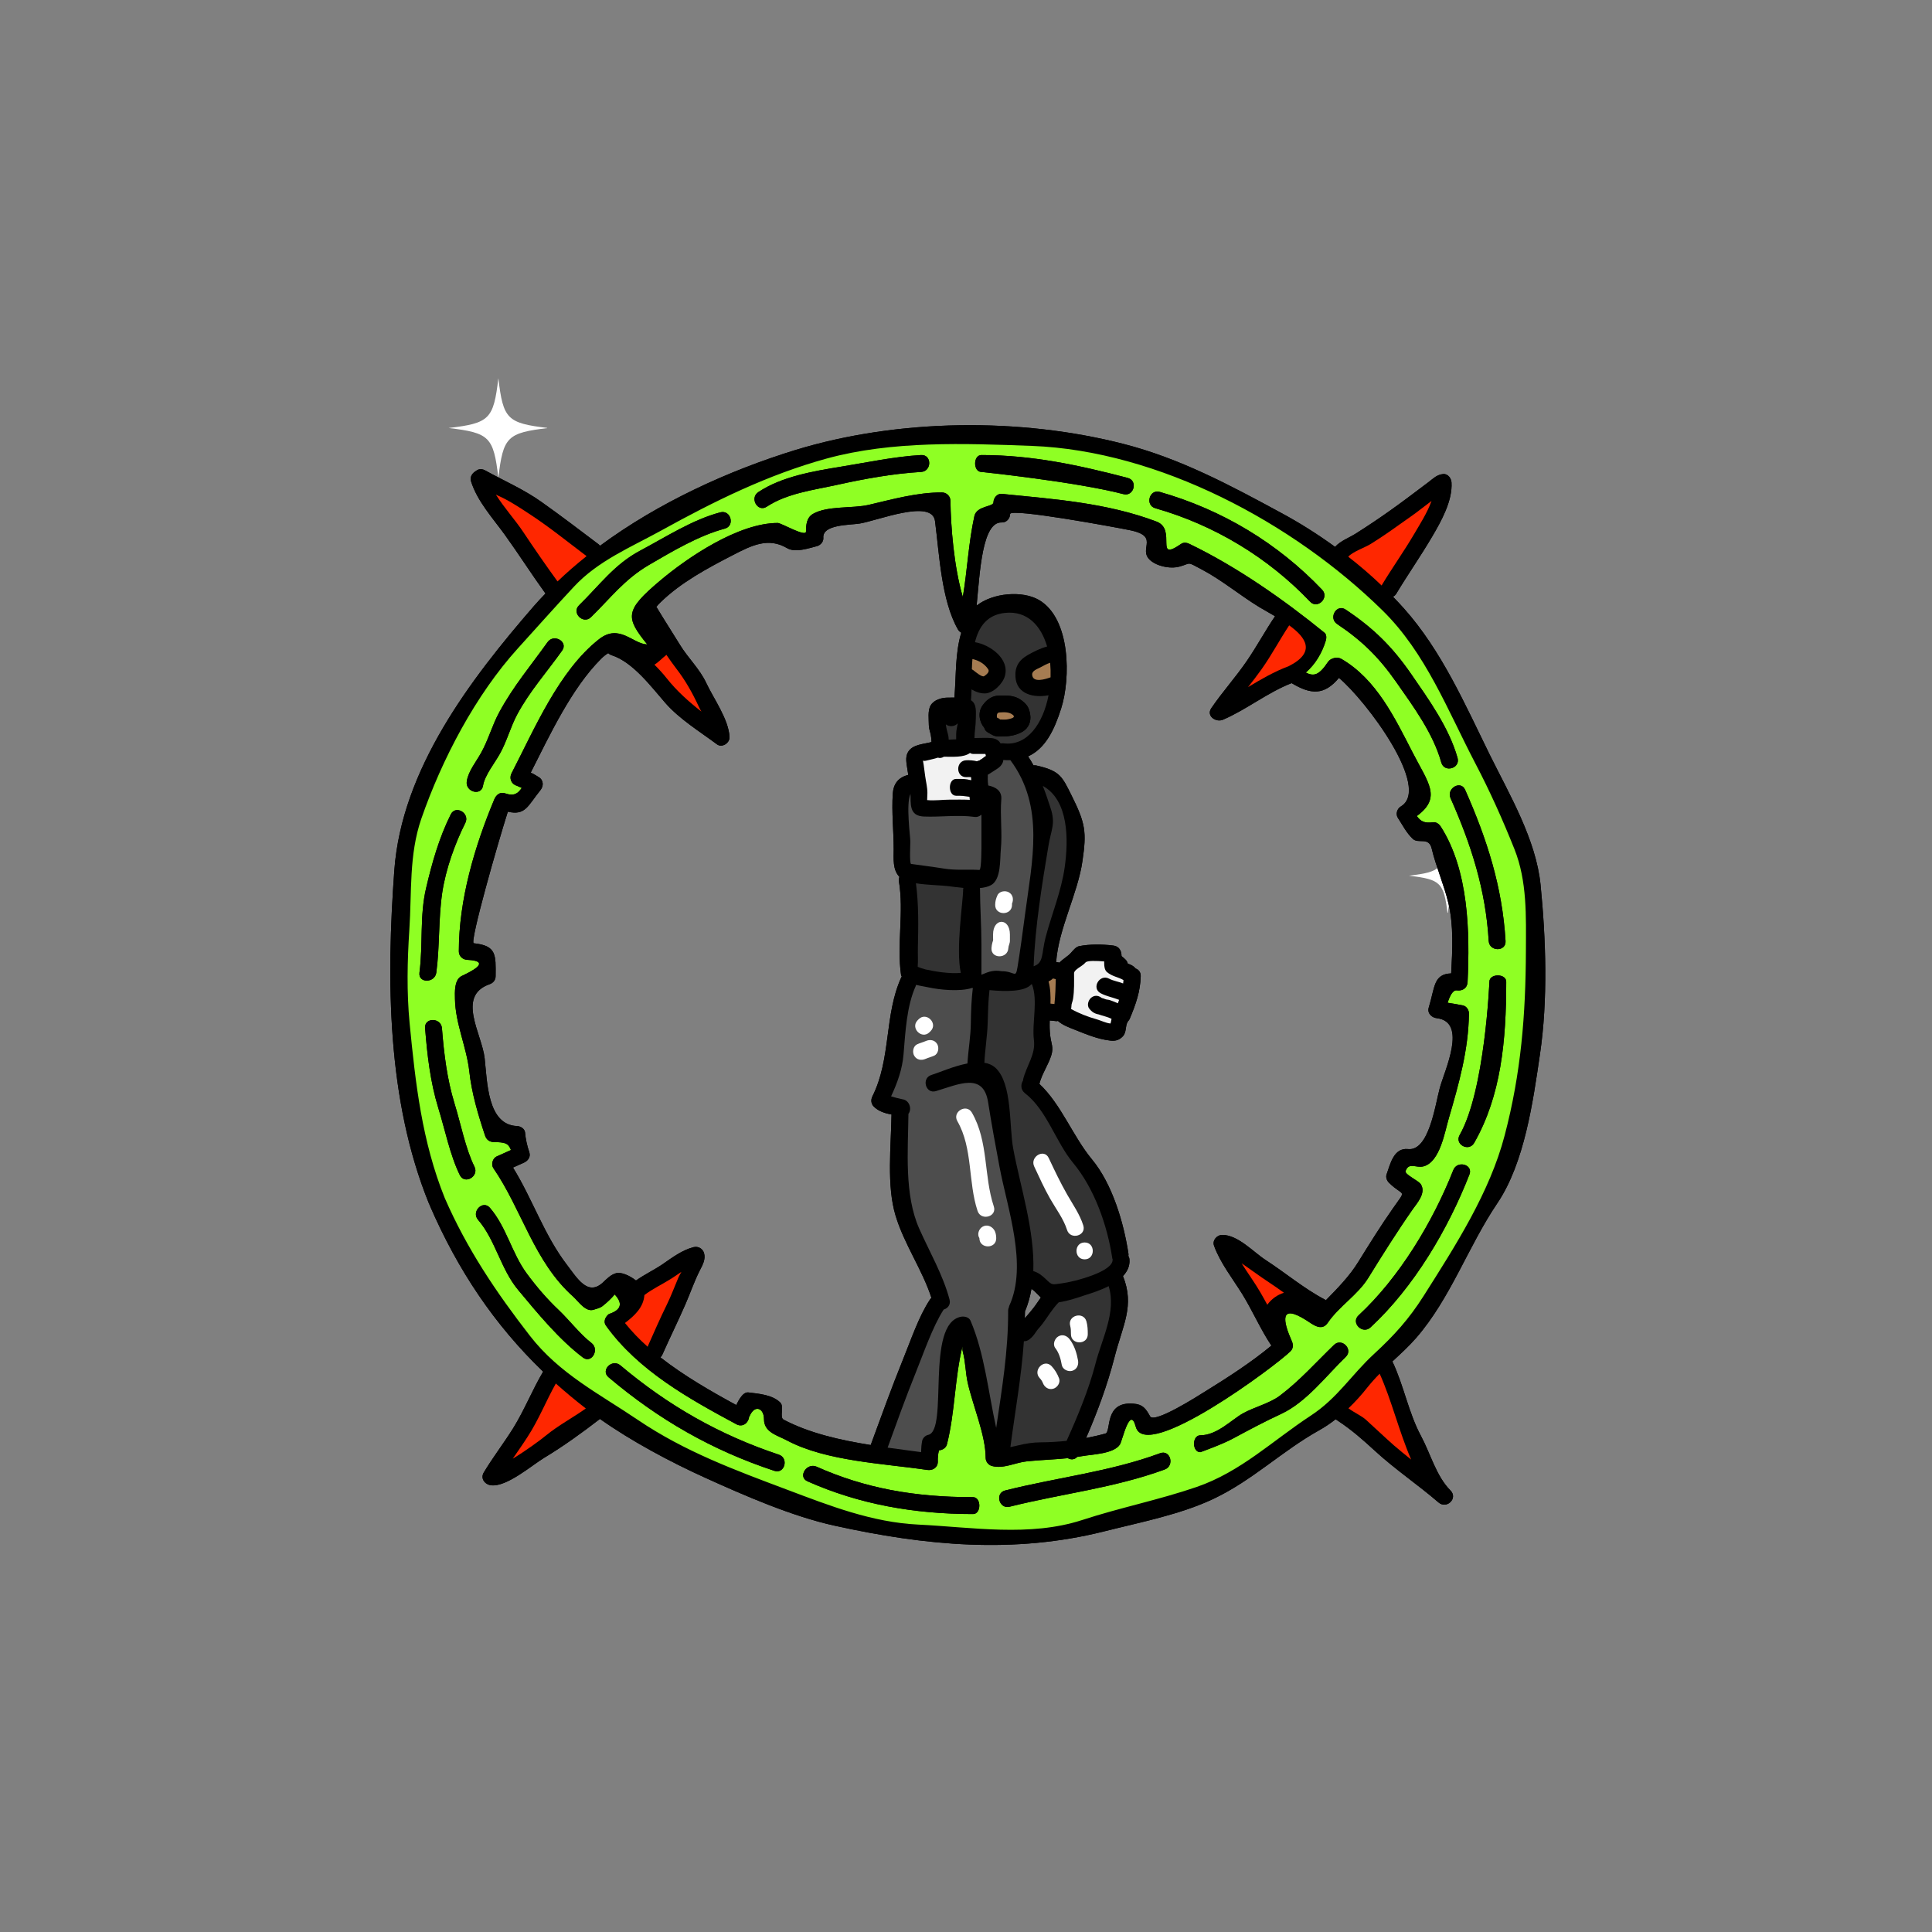<svg xmlns="http://www.w3.org/2000/svg" xmlns:xlink="http://www.w3.org/1999/xlink" width="500" zoomAndPan="magnify" viewBox="0 0 375 375" height="500" preserveAspectRatio="xMidYMid meet" version="1.0"><rect x="0" y="0" width="375" height="375" fill="#808080" stroke="none"/><defs><clipPath id="5601401dad"><path d="M 273.477 162.457 L 288.184 162.457 L 288.184 177.164 L 273.477 177.164 Z M 273.477 162.457 " clip-rule="nonzero"/></clipPath><clipPath id="d6e41c99ec"><path d="M 87.07 73.418 L 106.191 73.418 L 106.191 92.539 L 87.07 92.539 Z M 87.07 73.418 " clip-rule="nonzero"/></clipPath></defs><g clip-path="url(#5601401dad)"><path fill="#ffffff" d="M 280.992 162.457 C 280.258 168.645 279.664 169.238 273.477 169.973 C 273.488 169.973 273.5 169.977 273.512 169.977 L 273.516 169.977 C 279.668 170.707 280.262 171.312 280.992 177.488 C 281.723 171.297 282.316 170.703 288.508 169.973 C 282.316 169.238 281.723 168.645 280.992 162.457 Z M 280.992 162.457 " fill-opacity="1" fill-rule="nonzero"/></g><g clip-path="url(#d6e41c99ec)"><path fill="#ffffff" d="M 96.73 73.418 C 95.789 81.371 95.023 82.137 87.07 83.078 C 87.086 83.078 87.102 83.082 87.117 83.082 L 87.121 83.082 C 95.027 84.023 95.789 84.797 96.73 92.734 C 97.672 84.781 98.434 84.02 106.387 83.078 C 98.434 82.137 97.672 81.371 96.73 73.418 Z M 96.73 73.418 " fill-opacity="1" fill-rule="nonzero"/></g><path fill="#000000" d="M 185.25 135.398 C 184.797 135.41 184.352 135.41 183.965 135.41 C 182.781 135.41 181.285 135.82 180.641 136.918 C 180.035 137.949 180.285 139.59 180.285 140.738 C 180.285 141.391 180.512 141.93 180.656 142.566 C 180.746 143.016 180.789 143.586 180.809 144.031 C 179.234 144.457 177.133 144.469 176.246 145.977 C 175.641 147.008 175.984 148.254 176.129 149.352 C 176.184 149.707 176.234 150.051 176.297 150.41 C 174.402 150.871 173.414 152.102 173.289 154.047 C 173.043 157.641 173.465 161.238 173.465 164.824 C 173.465 166.699 173.227 168.777 174.574 170.203 C 174.48 170.465 174.438 170.738 174.48 171.066 C 175.48 177.066 174.043 183.27 174.891 189.219 C 174.906 189.352 174.992 189.461 175.035 189.578 C 175.008 189.621 174.957 189.656 174.918 189.738 C 171.605 197.062 173 205.461 169.336 212.801 C 169.004 213.457 169.059 214.242 169.598 214.781 C 170.496 215.684 171.75 216.094 173.043 216.32 C 172.949 222.465 172.078 230.125 173.816 235.891 C 175.465 241.457 179.023 246.441 180.789 251.914 C 180.695 252.008 180.59 252.105 180.512 252.234 C 178.32 255.527 176.789 260.152 175.285 263.832 C 173.043 269.371 171.051 274.895 169.004 280.477 C 163.062 279.527 157.09 278.18 152.09 275.547 C 151.258 275.086 152.258 273.039 151.457 272.238 C 149.953 270.734 147.324 270.52 145.281 270.273 C 144.688 270.191 144.199 270.652 143.871 271.078 C 143.469 271.617 143.184 272.137 142.906 272.715 C 138.102 270.109 132.812 267.074 128.184 263.461 C 128.328 263.328 128.48 263.145 128.578 262.902 C 130.027 259.641 131.613 256.43 133.035 253.172 C 133.984 250.992 134.754 248.719 135.832 246.586 C 136.375 245.555 137.008 244.395 136.652 243.215 C 136.387 242.344 135.527 241.855 134.637 242.066 C 132.418 242.621 130.453 244.113 128.59 245.395 C 126.941 246.508 125.078 247.395 123.445 248.543 C 122.188 247.555 120.539 246.852 119.574 247.129 C 118.539 247.406 117.758 248.242 117.004 248.945 C 114.062 251.664 111.988 248.027 110.047 245.504 C 105.617 239.727 103.348 232.715 99.574 226.621 C 100.258 226.328 100.945 226.012 101.617 225.707 C 102.434 225.363 103.031 224.625 102.754 223.695 C 102.316 222.414 102.02 221.105 101.91 219.766 C 101.793 219.027 100.988 218.578 100.324 218.566 C 94.602 218.301 94.586 210.035 94.074 205.434 C 93.559 200.699 88.543 193.332 95.008 191.047 C 95.711 190.805 96.199 190.25 96.199 189.473 C 96.234 185.371 96.418 183.547 91.957 183.086 C 91.09 183.008 96.676 163.484 98.57 157.551 C 102.004 158.328 102.414 156.453 104.879 153.395 C 105.551 152.578 105.535 151.414 104.559 150.828 C 103.836 150.383 103.426 150.133 103.02 149.957 C 106.777 142.523 110.961 133.598 116.633 127.914 C 117.137 127.398 117.613 127.043 118.051 126.777 C 118.219 126.945 118.43 127.078 118.707 127.172 C 122.84 128.496 126.387 133.281 129.145 136.445 C 131.898 139.59 135.832 141.996 139.156 144.469 C 140.133 145.223 141.664 144.223 141.602 143.059 C 141.441 139.633 138.496 135.574 137.074 132.543 C 135.797 129.809 133.547 127.73 131.992 125.176 C 130.504 122.754 128.957 120.375 127.496 117.934 C 127.469 117.891 127.414 117.852 127.387 117.824 C 127.613 117.508 127.891 117.199 128.246 116.871 C 132.168 113.051 137.324 110.285 142.141 107.801 C 145.953 105.816 149.133 104.258 152.762 106.387 C 154.383 107.34 156.996 106.402 158.594 106 C 159.266 105.816 159.871 105.129 159.809 104.41 C 159.582 101.785 164.887 101.93 166.836 101.625 C 170.336 101.066 180.918 96.758 181.488 101.148 C 182.328 107.586 182.699 116.5 185.934 122.176 C 186.102 122.469 186.328 122.668 186.578 122.805 C 185.367 126.883 185.613 131.008 185.25 135.398 Z M 198.914 255.871 C 198.914 255.434 198.945 255.008 198.945 254.562 C 199.535 253.156 199.945 251.68 200.207 250.16 C 200.871 250.605 201.41 251.27 202.031 251.848 C 201.543 252.523 201.105 253.223 200.594 253.875 C 200.055 254.578 199.484 255.223 198.914 255.871 Z M 194.434 101.41 C 195.34 101.457 196.055 100.645 196.066 99.773 C 196.082 98.543 217.086 102.445 219.289 102.906 C 225.742 104.215 220.012 106.93 223.977 109.254 C 225.32 110.039 227.43 110.402 228.934 109.973 C 231.309 109.32 230.227 108.926 233.262 110.535 C 237.152 112.586 240.664 115.547 244.426 117.836 C 245.242 118.328 246.34 118.934 247.484 119.609 C 245.602 122.387 243.949 125.453 242.039 128.242 C 239.883 131.418 237.27 134.285 235.109 137.461 C 234.082 138.984 236.008 140.262 237.352 139.707 C 241.957 137.738 245.98 134.434 250.703 132.594 C 254.441 134.84 257.039 135.004 259.887 131.578 C 265.262 136.086 277.859 152.988 271.91 156.527 C 271.172 156.953 270.84 158.012 271.328 158.754 C 272.289 160.223 272.926 161.57 274.188 162.797 C 275.285 163.883 277.336 162.336 277.891 164.715 C 278.746 168.301 280.285 171.723 281.133 175.309 C 282.176 179.648 281.914 184.434 281.672 188.934 C 278.188 189.07 278.531 191.656 277.32 195.555 C 276.977 196.668 277.891 197.523 278.891 197.633 C 284.906 198.355 280.379 207.789 279.461 211.176 C 278.578 214.426 277.371 223.48 273.297 223.035 C 270.523 222.742 269.852 225.934 269.137 227.938 C 268.941 228.473 269.168 229.129 269.559 229.527 C 272.453 232.422 273.121 230.586 270.395 234.5 C 268.055 237.824 265.801 241.457 263.641 244.934 C 261.977 247.656 259.602 250.078 257.332 252.391 C 257.254 252.324 257.207 252.258 257.09 252.207 C 253.156 250.145 249.477 247.047 245.719 244.605 C 243.301 243.055 240.293 239.66 237.199 239.695 C 236.207 239.711 235.277 240.742 235.637 241.773 C 236.797 245.051 239.277 248.211 241.109 251.16 C 243.105 254.387 244.668 258.039 246.777 261.184 C 242.84 264.453 238.266 267.391 233.934 270.074 C 232.539 270.945 224.051 276.367 223.234 274.91 C 222.379 273.367 221.809 272.598 220.043 272.453 C 214.223 271.941 215.75 277.902 214.566 278.246 C 213.34 278.59 212.086 278.867 210.809 279.117 C 213.012 274.055 214.961 268.766 216.32 263.473 C 217.918 257.184 220.289 253.488 217.969 247.684 C 218.801 246.801 219.328 245.754 219.227 244.473 C 219.211 244.195 219.129 243.953 219.012 243.758 C 219.035 243.625 219.062 243.492 219.035 243.348 C 218.129 237.332 215.895 229.781 211.938 225.02 C 208.23 220.547 206.004 214.387 201.742 210.379 C 202.23 208.41 203.508 206.676 204.078 204.758 C 204.523 203.281 204.023 202.512 203.852 201.07 C 203.719 200.09 203.719 199.074 203.746 198.078 C 204.191 198.094 204.633 198.176 205.078 198.211 C 205.172 198.211 205.238 198.176 205.34 198.16 C 206.23 198.98 207.641 199.484 208.602 199.863 C 210.875 200.766 213.035 201.691 215.48 201.973 C 216.496 202.09 217.219 201.906 217.934 201.16 C 218.691 200.367 218.379 199.219 218.867 198.355 C 218.883 198.344 218.883 198.305 218.902 198.289 C 219.062 198.121 219.211 197.926 219.305 197.684 C 220.438 194.977 221.348 192.445 221.414 189.461 C 221.43 188.676 220.977 188.18 220.422 187.988 C 220.289 187.805 220.121 187.645 219.91 187.512 C 219.605 187.301 219.262 187.168 218.902 187.039 C 218.832 186.773 218.723 186.512 218.473 186.27 C 218.23 186.02 217.969 185.793 217.691 185.582 C 217.691 185.305 217.656 185.02 217.559 184.711 C 217.297 183.957 216.742 183.598 215.977 183.52 C 213.945 183.27 211.492 183.242 209.484 183.645 C 208.852 183.762 208.312 184.449 207.918 184.895 C 207.254 185.664 206.316 186.102 205.633 186.855 C 205.527 186.84 205.449 186.805 205.367 186.789 C 205.238 186.762 205.129 186.773 204.996 186.773 C 205.434 180.309 209.207 173.457 210.105 167.109 C 210.926 161.488 210.699 159.812 207.98 154.375 C 206.156 150.727 205.762 149.613 201.156 148.582 C 200.953 148.531 200.777 148.547 200.609 148.566 C 200.289 147.961 199.922 147.367 199.551 146.812 C 202.887 145.305 204.633 141.734 205.973 137.504 C 207.82 131.711 207.852 120.098 201.676 116.461 C 198.492 114.598 192.738 115.035 189.562 117.547 C 190.191 111.121 190.629 101.242 194.434 101.41 Z M 83.371 233.828 C 83.387 233.879 83.387 233.93 83.41 233.961 C 88.883 246.602 95.988 257.152 105.418 266.238 C 103.309 269.812 101.793 273.68 99.602 277.215 C 97.777 280.133 95.645 282.898 93.898 285.812 C 93.199 286.996 94.125 288.141 95.309 288.293 C 98.348 288.664 103.188 284.438 105.617 282.965 C 109.324 280.734 112.992 278.086 116.449 275.414 C 122.531 279.727 130.211 283.816 136.762 286.777 C 144.449 290.27 153.762 294.336 162.012 296.137 C 179.598 300.012 196.754 301.652 214.34 297.234 C 221.238 295.492 229.133 293.969 235.57 290.91 C 243.199 287.277 248.789 281.672 256.062 277.609 C 257.207 276.973 258.254 276.25 259.254 275.48 C 259.398 275.574 259.559 275.691 259.758 275.824 C 262.32 277.516 264.559 279.477 266.832 281.574 C 270.773 285.199 275.184 288.152 279.219 291.629 C 280.805 292.988 283.043 290.832 281.539 289.301 C 278.781 286.551 277.633 282.094 275.816 278.723 C 273.402 274.25 272.488 268.934 270.262 264.258 C 271.844 262.785 273.453 261.332 274.891 259.676 C 281.555 251.996 284.973 241.918 290.605 233.586 C 295.922 225.723 297.559 213.801 298.906 204.629 C 300.461 194.164 300.07 182.254 299.023 171.754 C 298.156 162.996 292.996 154.23 289.168 146.504 C 284.328 136.656 279.855 126.367 272.531 118.129 C 271.832 117.348 271.109 116.578 270.379 115.824 C 270.625 115.695 270.852 115.527 271.027 115.219 C 273.27 111.488 275.766 107.93 277.977 104.164 C 279.707 101.23 281.965 97.203 281.738 93.648 C 281.688 92.828 281.035 91.914 280.102 92.012 C 278.875 92.141 278.219 92.859 277.242 93.598 C 274.84 95.398 272.453 97.234 270.004 98.969 C 267.777 100.562 265.523 102.062 263.223 103.527 C 261.828 104.41 260.23 104.945 259.137 106.145 C 255.754 103.688 252.223 101.457 248.594 99.508 C 238.688 94.141 229.109 89.012 218.18 86.191 C 198.047 81.004 174.27 81.262 154.359 87.355 C 141.504 91.309 127.824 97.527 116.465 105.934 C 116.387 105.816 116.27 105.723 116.145 105.617 C 112.48 102.852 108.852 100.082 105.105 97.43 C 101.66 94.973 97.836 93.336 94.176 91.309 C 93.688 91.023 93.004 90.965 92.527 91.309 C 92.395 91.387 92.277 91.469 92.168 91.551 C 91.578 91.98 91.184 92.66 91.418 93.398 C 92.609 97.25 95.629 100.543 97.953 103.754 C 100.668 107.52 103.164 111.449 105.879 115.203 C 105.105 115.988 104.375 116.793 103.652 117.609 C 91.285 131.871 77.977 149.285 76.539 168.906 C 74.977 190.199 75.094 213.504 83.25 233.586 C 83.277 233.668 83.328 233.746 83.371 233.828 " fill-opacity="1" fill-rule="nonzero"/><path fill="#000000" d="M 113.707 273.383 C 111.684 271.816 109.75 270.207 107.887 268.539 C 105.977 271.941 104.559 275.574 102.414 278.867 C 101.5 280.297 100.5 281.707 99.535 283.125 C 102.039 281.605 104.852 279.555 105.988 278.613 C 108.375 276.66 111.172 275.188 113.707 273.383 Z M 108.215 112.855 C 109.996 111.156 111.875 109.52 113.852 107.945 C 110.105 105.113 106.422 102.129 102.477 99.574 C 100.629 98.359 98.668 97.086 96.66 96.203 C 96.512 96.137 96.383 96.07 96.25 96.004 C 97.855 98.574 100.039 100.949 101.617 103.344 C 103.742 106.535 105.961 109.746 108.215 112.855 Z M 270.574 280.559 C 271.648 281.496 272.781 282.395 273.902 283.297 C 271.539 277.836 270.078 271.684 267.793 266.637 C 266.977 267.453 266.195 268.324 265.457 269.238 C 264.297 270.719 263.055 272.094 261.734 273.352 C 262.793 274.156 264.23 274.777 265.113 275.562 C 266.945 277.215 268.707 278.918 270.574 280.559 Z M 277.859 97.234 C 277.227 97.723 276.59 98.199 275.949 98.691 C 274.562 99.789 273.094 100.77 271.648 101.801 C 269.824 103.117 267.992 104.375 266.078 105.566 C 265.035 106.242 262.5 107.098 261.699 108.062 C 263.953 109.812 266.129 111.676 268.188 113.66 C 268.188 113.629 268.188 113.594 268.203 113.578 C 270.219 110.223 272.488 107.059 274.457 103.703 C 275.555 101.82 277.027 99.562 277.859 97.234 Z M 296.176 184.461 C 296.199 177.863 296.441 171.051 293.945 164.797 C 291.703 159.176 289.156 153.492 286.344 148.137 C 280.973 137.848 276.738 126.711 268.332 118.473 C 251.012 101.457 224.91 87.488 200.301 86.551 C 187.266 86.062 173.176 85.527 160.48 88.996 C 149.039 92.141 138.68 97.262 128.328 102.984 C 122.414 106.242 116.07 108.844 111.383 113.895 C 107.727 117.809 104.164 121.832 100.551 125.812 C 92.316 134.887 85.781 147.367 81.773 158.926 C 79.359 165.945 79.941 173.164 79.453 180.469 C 79.059 186.531 78.926 192.512 79.504 198.582 C 80.641 210.297 81.906 221.566 86.328 232.539 C 90.629 242.41 96.301 250.832 102.859 259.281 C 108.59 266.672 116.355 270.551 123.867 275.641 C 132.941 281.766 142.629 285.336 152.801 289.156 C 161.047 292.266 169.281 295.492 178.242 295.922 C 188.688 296.43 199.863 298.344 210.039 295.039 C 217.414 292.625 224.977 291.125 232.285 288.613 C 240.848 285.664 247.023 279.621 254.414 274.777 C 259.625 271.367 262.273 266.883 266.699 262.801 C 270.574 259.23 273.465 256.055 276.328 251.535 C 282.48 241.824 289.156 231.484 292.059 220.363 C 295.25 208.211 296.133 196.98 296.176 184.461 Z M 299.023 171.754 C 300.07 182.254 300.461 194.164 298.906 204.629 C 297.559 213.801 295.922 225.723 290.605 233.586 C 284.973 241.918 281.555 251.996 274.891 259.676 C 273.453 261.332 271.844 262.785 270.262 264.258 C 272.488 268.934 273.402 274.25 275.816 278.723 C 277.633 282.094 278.781 286.551 281.539 289.301 C 283.043 290.824 280.805 292.988 279.219 291.629 C 275.184 288.152 270.773 285.199 266.832 281.574 C 264.559 279.477 262.32 277.516 259.758 275.824 C 259.559 275.691 259.398 275.574 259.254 275.48 C 258.254 276.25 257.207 276.973 256.062 277.609 C 248.789 281.672 243.199 287.277 235.57 290.91 C 229.133 293.969 221.238 295.492 214.34 297.234 C 196.754 301.652 179.598 300.012 162.012 296.137 C 153.762 294.336 144.449 290.27 136.762 286.777 C 130.211 283.816 122.531 279.727 116.449 275.414 C 112.992 278.086 109.324 280.734 105.617 282.965 C 103.188 284.438 98.348 288.664 95.309 288.293 C 94.125 288.141 93.199 286.996 93.898 285.812 C 95.645 282.898 97.777 280.133 99.602 277.215 C 101.793 273.68 103.309 269.812 105.418 266.238 C 95.988 257.152 88.883 246.602 83.41 233.961 C 83.387 233.93 83.387 233.879 83.371 233.828 C 83.328 233.746 83.277 233.668 83.25 233.586 C 75.094 213.504 74.977 190.199 76.539 168.906 C 77.977 149.285 91.285 131.871 103.652 117.609 C 104.375 116.793 105.105 115.988 105.879 115.203 C 103.164 111.449 100.668 107.52 97.953 103.754 C 95.629 100.543 92.609 97.25 91.418 93.398 C 91.184 92.66 91.578 91.98 92.168 91.551 C 92.277 91.469 92.395 91.387 92.527 91.309 C 93.004 90.965 93.688 91.023 94.176 91.309 C 97.836 93.336 101.66 94.973 105.105 97.43 C 108.852 100.082 112.48 102.852 116.145 105.617 C 116.27 105.723 116.387 105.816 116.465 105.934 C 127.824 97.527 141.504 91.309 154.359 87.355 C 174.27 81.262 198.047 81.004 218.18 86.191 C 229.109 89.012 238.688 94.141 248.594 99.508 C 252.223 101.457 255.75 103.688 259.137 106.145 C 260.23 104.945 261.828 104.41 263.215 103.527 C 265.523 102.062 267.777 100.562 270 98.969 C 272.453 97.234 274.84 95.398 277.242 93.598 C 278.219 92.859 278.875 92.141 280.102 92.012 C 281.027 91.914 281.688 92.828 281.738 93.648 C 281.965 97.203 279.707 101.23 277.977 104.164 C 275.766 107.93 273.27 111.488 271.027 115.219 C 270.852 115.527 270.625 115.695 270.379 115.824 C 271.109 116.578 271.832 117.348 272.531 118.129 C 279.855 126.367 284.328 136.656 289.168 146.504 C 292.996 154.23 298.156 162.996 299.023 171.754 " fill-opacity="1" fill-rule="nonzero"/><path fill="#8fff24" d="M 90.324 159.719 C 91.25 157.836 88.438 156.184 87.496 158.062 C 85.219 162.637 83.871 167.414 82.707 172.375 C 81.43 177.781 82.133 183.336 81.418 188.785 C 81.141 190.871 84.402 190.852 84.688 188.785 C 85.375 183.613 85.074 178.441 85.84 173.246 C 86.527 168.711 88.277 163.793 90.324 159.719 Z M 89.258 228.098 C 90.207 229.992 93.031 228.324 92.09 226.445 C 90.352 222.969 89.402 217.98 88.227 214.211 C 86.773 209.477 86.168 204.496 85.781 199.562 C 85.598 197.473 82.328 197.457 82.512 199.562 C 82.922 204.789 83.527 210.062 85.074 215.074 C 86.367 219.223 87.367 224.281 89.258 228.098 Z M 109.113 126.273 C 110.34 124.555 107.5 122.93 106.289 124.633 C 103.02 129.207 99.574 133.281 96.887 138.281 C 95.512 140.82 94.77 143.664 93.344 146.188 C 92.383 147.91 90.922 149.664 90.602 151.625 C 90.258 153.711 93.41 154.59 93.754 152.512 C 94.098 150.449 96.023 148.121 97.016 146.32 C 98.375 143.914 99.082 141.113 100.391 138.668 C 102.82 134.152 106.156 130.438 109.113 126.273 Z M 113.137 263.488 C 114.816 264.77 116.449 261.918 114.785 260.656 C 112.676 259.055 110.473 256.203 108.492 254.32 C 106.207 252.176 104.098 249.703 102.25 247.195 C 99.34 243.266 98.293 238.137 95.09 234.434 C 93.719 232.848 91.418 235.176 92.789 236.762 C 96.156 240.648 97.199 246.348 100.566 250.371 C 104.309 254.863 108.48 259.957 113.137 263.488 Z M 140.688 102.605 C 142.711 102.062 141.848 98.902 139.805 99.445 C 134.367 100.887 129.277 104.215 124.312 106.848 C 119.246 109.52 116.355 113.629 112.398 117.48 C 110.879 118.949 113.203 121.262 114.707 119.793 C 118.523 116.066 121.176 112.469 125.949 109.664 C 130.438 107.047 135.656 103.938 140.688 102.605 Z M 150.297 285.488 C 152.309 286.164 153.156 282.996 151.164 282.344 C 139.711 278.539 129.699 272.84 120.422 265.02 C 118.824 263.656 116.5 265.961 118.121 267.324 C 127.875 275.574 138.25 281.512 150.297 285.488 Z M 178.781 91.602 C 180.891 91.484 180.891 88.207 178.781 88.324 C 173.57 88.621 168.387 89.75 163.238 90.582 C 157.91 91.453 151.746 92.484 147.191 95.516 C 145.441 96.68 147.074 99.508 148.828 98.348 C 152.734 95.758 157.879 95.121 162.34 94.141 C 167.633 92.961 173.371 91.914 178.781 91.602 Z M 188.863 293.875 C 190.496 293.875 190.496 290.598 188.863 290.598 C 177.422 290.598 167.883 288.863 158.5 284.684 C 156.586 283.836 154.793 286.652 156.719 287.516 C 166.723 291.973 177.422 293.875 188.863 293.875 Z M 218.051 95.91 C 220.094 96.453 220.926 93.281 218.883 92.762 C 209.457 90.289 200.301 88.324 190.496 88.324 C 188.863 88.324 188.863 91.602 190.496 91.602 C 190.496 91.602 208.969 93.531 218.051 95.91 Z M 226.074 285.227 C 228.035 284.504 227.188 281.328 225.188 282.066 C 215.371 285.688 205.188 286.762 195.105 289.301 C 193.059 289.809 193.93 292.977 195.973 292.449 C 206.055 289.926 216.238 288.828 226.074 285.227 Z M 254.297 116.793 C 255.75 118.312 258.07 116 256.617 114.465 C 248.004 105.422 237.199 98.926 225.109 95.477 C 223.078 94.906 222.219 98.066 224.238 98.645 C 235.68 101.902 246.125 108.195 254.297 116.793 Z M 261.207 263.379 C 262.727 261.902 260.426 259.59 258.926 261.051 C 255.457 264.395 252.238 268.039 248.383 270.93 C 246.375 272.414 243.477 273.102 241.285 274.316 C 239.098 275.512 236.258 278.59 232.984 278.59 C 231.352 278.59 231.352 281.867 232.984 281.867 C 232.984 281.867 237.27 280.348 239.387 279.184 C 242.484 277.516 245.535 275.891 248.727 274.414 C 253.609 272.121 257.398 267.047 261.207 263.379 Z M 279.758 148.012 C 280.328 150.039 283.48 149.168 282.914 147.117 C 281.227 141.176 277.32 135.785 273.859 130.758 C 270.195 125.469 266.539 121.883 261.18 118.312 C 259.426 117.137 257.793 119.965 259.543 121.129 C 264.414 124.387 267.676 127.621 271.027 132.414 C 274.348 137.16 278.176 142.34 279.758 148.012 Z M 285.117 196.719 C 285.133 196.031 284.629 195.277 283.926 195.145 C 282.809 194.934 281.914 194.766 280.984 194.633 C 281.371 193.426 281.965 192.102 282.781 192.234 C 283.863 192.379 284.789 191.801 284.855 190.637 C 285.316 180.914 285.09 168.906 279.629 160.406 C 279.336 159.965 278.781 159.52 278.203 159.602 C 276.422 159.812 275.789 159.453 275 158.395 C 279.906 154.801 277.188 151.918 274.203 146.086 C 270.723 139.328 267.16 131.828 260.355 127.891 C 259.559 127.422 258.266 127.73 257.762 128.484 C 255.918 131.25 254.93 131.25 253.449 130.547 C 255.309 128.93 256.586 126.777 257.316 124.406 C 257.484 123.895 257.516 123.164 257.09 122.82 C 249.199 116.395 240.059 109.996 230.863 105.566 C 230.359 105.328 229.766 105.223 229.262 105.566 C 223.934 109.254 228.512 102.773 224.488 101.242 C 214.859 97.594 204.582 96.875 194.449 95.859 C 193.559 95.758 192.832 96.664 192.832 97.496 C 192.82 98.426 189.586 98.121 189.125 100.184 C 187.992 105.305 187.754 110.684 186.883 115.875 C 185.141 109.941 184.547 102.152 184.48 97.219 C 184.48 96.336 183.754 95.594 182.848 95.582 C 178.027 95.566 173.32 96.891 168.633 97.988 C 165.457 98.727 160.574 98.121 157.777 99.758 C 156.523 100.496 156.457 101.93 156.441 103.184 C 156.406 104.309 151.637 101.508 150.965 101.508 C 143.383 101.508 133.547 108.121 128.074 112.746 C 121.289 118.473 121.355 119.805 125.633 125.082 C 122.809 125.008 120.227 120.945 116.238 124.094 C 108.48 130.219 103.77 141.426 99.293 150.09 C 98.797 151.02 99.215 152.184 100.273 152.496 C 100.602 152.645 100.945 152.789 101.273 152.934 C 100.535 154.004 99.828 154.609 97.965 153.969 C 97.039 153.66 96.289 154.332 95.957 155.117 C 92.117 164.289 89.059 174.637 89.059 184.66 C 89.059 185.598 89.812 186.27 90.695 186.301 C 95.762 186.562 91.074 188.742 89.602 189.445 C 88.148 190.148 88.277 192.672 88.309 193.914 C 88.387 198.664 90.562 203.238 91.09 207.934 C 91.543 212.164 92.82 216.438 94.164 220.453 C 94.402 221.168 94.98 221.633 95.73 221.66 C 98.031 221.727 98.625 221.82 99.18 223.219 C 98.25 223.629 97.344 224.039 96.352 224.492 C 95.602 224.871 95.285 226.051 95.762 226.738 C 101.332 234.844 103.652 244.934 111.289 251.703 C 112.203 252.523 113.656 254.73 115.211 254.219 C 115.867 254.008 116.516 253.891 117.043 253.438 C 117.875 252.777 118.625 252.062 119.312 251.254 C 120.949 253.012 120.566 254.285 118.18 255.055 C 117.531 255.551 117.043 256.516 117.613 257.301 C 123.902 266.051 133.707 271.484 142.957 276.461 C 144.199 277.121 145.332 276.09 145.391 275.02 C 145.426 274.969 145.461 274.953 145.477 274.91 C 146.492 272.52 148.289 273.336 148.289 275.445 C 148.289 278.02 150.82 278.562 152.762 279.594 C 160.375 283.641 171.555 284.062 179.957 285.309 C 181 285.469 182.016 284.898 182.031 283.734 C 182 282.98 182.066 282.25 182.25 281.512 C 182.965 281.457 183.637 281.035 183.812 280.309 C 185.379 274.09 185.285 267.586 186.82 261.293 C 186.789 261.703 186.805 262.086 186.883 262.379 C 187.41 264.309 187.395 266.438 187.832 268.391 C 188.812 272.781 191.316 278.562 191.316 282.965 C 191.316 283.684 191.82 284.34 192.504 284.539 C 194.777 285.176 197.055 283.867 199.352 283.641 C 201.965 283.375 204.633 283.297 207.266 283.031 C 207.852 283.375 208.59 283.34 209.078 282.781 C 209.422 282.719 209.777 282.688 210.145 282.621 C 211.926 282.293 216.188 282.211 217.379 280.375 C 217.852 279.637 219.328 272.695 220.449 276.922 C 222.328 283.996 247.711 265.047 250.484 262.281 C 251.047 261.719 251.047 260.988 250.734 260.301 C 249.031 256.465 248.281 252.926 253.543 256.254 C 254.77 257.035 256.523 258.543 257.727 256.742 C 259.902 253.547 263.531 251.359 265.59 248.027 C 268.297 243.641 271.211 239.008 274.168 234.777 C 275.035 233.535 276.816 231.617 275.816 229.914 C 275.363 229.129 272.582 227.98 272.824 227.293 C 273.48 225.492 274.84 226.789 276.344 226.379 C 279.523 225.492 280.445 219.633 281.184 217.16 C 283.152 210.406 285.051 203.777 285.117 196.719 Z M 285.211 227.98 C 286 226.02 282.832 225.164 282.082 227.117 C 278.137 237.121 271.617 247.977 263.691 255.316 C 262.137 256.758 264.465 259.07 266.012 257.645 C 274.43 249.852 281.066 238.598 285.211 227.98 Z M 286.148 221.82 C 291.359 212.668 292.359 202.023 292.359 190.559 C 292.359 188.918 289.09 188.918 289.09 190.559 C 289.09 190.559 288.234 211.688 283.32 220.301 C 282.277 222.137 285.102 223.656 286.148 221.82 Z M 288.957 182.648 C 289.09 184.746 292.359 184.762 292.227 182.648 C 291.605 172.133 288.629 162.895 284.379 153.293 C 283.52 151.363 280.699 153.039 281.555 154.934 C 285.578 163.992 288.375 172.742 288.957 182.648 Z M 293.945 164.797 C 296.441 171.051 296.199 177.863 296.176 184.461 C 296.133 196.98 295.25 208.211 292.059 220.363 C 289.156 231.484 282.48 241.824 276.328 251.535 C 273.465 256.055 270.574 259.23 266.699 262.801 C 262.273 266.883 259.625 271.367 254.414 274.777 C 247.023 279.621 240.848 285.664 232.285 288.613 C 224.977 291.125 217.414 292.625 210.039 295.039 C 199.863 298.344 188.688 296.43 178.242 295.922 C 169.281 295.492 161.047 292.266 152.801 289.156 C 142.629 285.336 132.941 281.766 123.867 275.641 C 116.355 270.551 108.59 266.672 102.859 259.281 C 96.301 250.832 90.629 242.41 86.328 232.539 C 81.906 221.566 80.641 210.297 79.504 198.582 C 78.926 192.512 79.059 186.531 79.453 180.469 C 79.941 173.164 79.359 165.945 81.773 158.926 C 85.781 147.367 92.316 134.887 100.551 125.812 C 104.164 121.832 107.727 117.809 111.383 113.895 C 116.07 108.844 122.414 106.242 128.328 102.984 C 138.68 97.262 149.039 92.141 160.48 88.996 C 173.176 85.527 187.266 86.062 200.301 86.551 C 224.91 87.488 251.012 101.457 268.332 118.473 C 276.738 126.711 280.973 137.848 286.344 148.137 C 289.156 153.492 291.703 159.176 293.945 164.797 " fill-opacity="1" fill-rule="nonzero"/><path fill="#000000" d="M 292.227 182.648 C 292.359 184.762 289.09 184.746 288.957 182.648 C 288.375 172.742 285.578 163.992 281.555 154.934 C 280.699 153.039 283.52 151.363 284.379 153.293 C 288.629 162.895 291.605 172.133 292.227 182.648 " fill-opacity="1" fill-rule="nonzero"/><path fill="#000000" d="M 292.359 190.559 C 292.359 202.023 291.359 212.668 286.148 221.82 C 285.102 223.656 282.277 222.137 283.32 220.301 C 288.234 211.688 289.09 190.559 289.09 190.559 C 289.09 188.918 292.359 188.918 292.359 190.559 " fill-opacity="1" fill-rule="nonzero"/><path fill="#000000" d="M 282.082 227.117 C 282.832 225.164 286 226.02 285.211 227.98 C 281.066 238.598 274.43 249.852 266.012 257.645 C 264.465 259.07 262.137 256.758 263.691 255.316 C 271.617 247.977 278.137 237.121 282.082 227.117 " fill-opacity="1" fill-rule="nonzero"/><path fill="#000000" d="M 131.688 247.949 C 131.746 247.801 131.977 247.379 132.258 246.867 C 131.57 247.328 130.898 247.801 130.25 248.211 C 128.59 249.258 126.664 250.16 125.078 251.371 C 124.906 253.766 123.168 255.367 121.305 256.793 C 122.613 258.434 124.102 259.969 125.715 261.41 C 125.75 261.359 125.73 261.293 125.766 261.242 C 126.965 258.543 128.137 255.859 129.445 253.203 C 130.277 251.504 130.949 249.684 131.688 247.949 Z M 136.141 138.113 C 135.949 137.789 135.766 137.461 135.637 137.16 C 134.367 134.434 133.059 132.09 131.211 129.699 C 130.555 128.84 129.949 127.977 129.344 127.094 C 129.301 127.145 129.262 127.203 129.195 127.238 C 128.512 127.766 127.824 128.535 127.023 129.012 C 127.906 129.895 128.746 130.809 129.41 131.66 C 131.371 134.133 133.695 136.203 136.141 138.113 Z M 185.594 142.5 C 185.594 141.852 185.762 141.113 185.906 140.395 C 185.328 141.047 184.27 141.125 183.586 140.605 C 183.664 141.309 183.863 142.027 184.043 142.699 C 184.109 142.949 184.125 143.254 184.141 143.57 C 184.629 143.535 185.117 143.52 185.594 143.504 C 185.594 143.488 185.594 143.488 185.594 143.469 C 185.594 143.145 185.594 142.832 185.594 142.5 Z M 186.578 122.805 C 186.328 122.668 186.102 122.477 185.934 122.176 C 182.699 116.5 182.328 107.586 181.488 101.148 C 180.918 96.758 170.336 101.066 166.836 101.625 C 164.887 101.93 159.582 101.785 159.809 104.41 C 159.871 105.129 159.266 105.816 158.594 106 C 156.996 106.402 154.383 107.34 152.762 106.387 C 149.133 104.258 145.953 105.816 142.141 107.801 C 137.324 110.285 132.168 113.051 128.246 116.871 C 127.891 117.199 127.613 117.508 127.387 117.824 C 127.414 117.852 127.469 117.891 127.496 117.934 C 128.957 120.375 130.504 122.754 131.992 125.176 C 133.547 127.73 135.797 129.809 137.074 132.543 C 138.496 135.574 141.441 139.633 141.602 143.059 C 141.664 144.223 140.133 145.223 139.156 144.469 C 135.832 141.996 131.898 139.59 129.145 136.445 C 126.387 133.281 122.84 128.496 118.707 127.172 C 118.43 127.078 118.219 126.945 118.051 126.777 C 117.613 127.043 117.137 127.398 116.633 127.914 C 110.961 133.598 106.777 142.523 103.02 149.957 C 103.426 150.133 103.836 150.383 104.559 150.828 C 105.535 151.414 105.551 152.578 104.879 153.395 C 102.414 156.453 102.004 158.328 98.57 157.551 C 96.676 163.484 91.09 183.008 91.957 183.086 C 96.418 183.547 96.234 185.371 96.199 189.473 C 96.199 190.25 95.711 190.805 95.008 191.047 C 88.543 193.332 93.559 200.699 94.074 205.434 C 94.586 210.035 94.602 218.301 100.324 218.566 C 100.988 218.578 101.793 219.027 101.91 219.766 C 102.02 221.105 102.316 222.414 102.754 223.695 C 103.031 224.625 102.434 225.363 101.617 225.707 C 100.945 226.02 100.258 226.328 99.574 226.621 C 103.348 232.715 105.617 239.727 110.047 245.504 C 111.988 248.027 114.062 251.664 117.004 248.945 C 117.758 248.242 118.547 247.406 119.574 247.129 C 120.539 246.852 122.188 247.555 123.445 248.543 C 125.078 247.395 126.941 246.508 128.59 245.395 C 130.453 244.113 132.418 242.621 134.637 242.066 C 135.527 241.855 136.387 242.344 136.652 243.215 C 137.008 244.395 136.375 245.555 135.832 246.586 C 134.754 248.719 133.984 250.992 133.035 253.172 C 131.613 256.43 130.027 259.641 128.578 262.902 C 128.48 263.145 128.328 263.328 128.184 263.461 C 132.812 267.082 138.102 270.109 142.906 272.715 C 143.184 272.137 143.469 271.617 143.871 271.078 C 144.199 270.652 144.688 270.191 145.281 270.273 C 147.324 270.52 149.953 270.734 151.457 272.238 C 152.258 273.039 151.258 275.086 152.09 275.547 C 157.09 278.18 163.062 279.527 169.004 280.477 C 171.051 274.895 173.043 269.371 175.285 263.832 C 176.789 260.152 178.32 255.527 180.512 252.234 C 180.59 252.105 180.695 252.008 180.789 251.914 C 179.023 246.441 175.465 241.457 173.809 235.891 C 172.078 230.125 172.949 222.465 173.043 216.32 C 171.75 216.094 170.496 215.684 169.598 214.781 C 169.059 214.242 169.004 213.457 169.336 212.801 C 173 205.461 171.605 197.062 174.918 189.738 C 174.957 189.656 175.008 189.621 175.035 189.578 C 174.992 189.461 174.906 189.352 174.891 189.219 C 174.043 183.27 175.48 177.066 174.48 171.066 C 174.438 170.738 174.48 170.465 174.574 170.203 C 173.227 168.777 173.465 166.699 173.465 164.824 C 173.465 161.238 173.043 157.641 173.289 154.047 C 173.422 152.102 174.402 150.871 176.297 150.41 C 176.234 150.051 176.184 149.707 176.129 149.352 C 175.984 148.254 175.641 147.008 176.246 145.977 C 177.133 144.469 179.234 144.457 180.809 144.031 C 180.789 143.586 180.746 143.016 180.656 142.566 C 180.512 141.93 180.285 141.391 180.285 140.738 C 180.285 139.59 180.035 137.949 180.641 136.918 C 181.277 135.82 182.781 135.41 183.965 135.41 C 184.352 135.41 184.797 135.41 185.25 135.398 C 185.613 131.008 185.367 126.883 186.578 122.805 Z M 186.949 172.543 C 186.949 172.465 187 172.41 187 172.348 C 185.906 172.25 184.875 172.098 184.094 172.004 C 182.715 171.82 180.023 171.805 177.781 171.445 C 178.336 175.586 178.254 179.793 178.16 183.973 C 178.125 185.172 178.227 186.445 178.125 187.66 C 178.293 187.711 178.469 187.777 178.73 187.887 C 179.023 187.969 179.336 188.07 179.629 188.164 C 181.344 188.547 184.285 189.051 186.488 188.836 C 185.484 184.09 186.949 174.98 186.949 172.543 Z M 190.09 168.855 C 190.527 168.895 190.496 164.188 190.496 163.668 C 190.496 161.832 190.496 159.98 190.496 158.129 C 190.141 158.438 189.68 158.637 189.109 158.555 C 185.906 158.117 182.555 158.621 179.336 158.488 C 176.855 158.371 176.738 156.754 176.738 154.656 C 176.738 154.48 176.723 154.281 176.723 154.098 C 175.809 156.066 176.699 162.324 176.699 163.406 C 176.699 163.699 176.496 167.629 176.84 167.691 C 178.992 167.992 181.102 168.25 183.242 168.594 C 185.613 168.973 187.715 168.711 190.09 168.855 Z M 191.367 146.73 C 191.332 146.598 191.293 146.469 191.266 146.336 C 191.09 146.336 190.891 146.336 190.695 146.336 C 190.074 146.336 188.863 146.336 188.863 146.336 C 188.637 146.336 188.438 146.254 188.27 146.152 C 187.066 147.059 184.875 146.879 183.242 146.879 C 183.227 146.879 183.227 146.879 183.203 146.879 C 182.848 147.117 182.438 147.191 182.043 147.059 C 181.328 147.301 180.496 147.449 179.758 147.645 C 178.941 147.859 179.125 147.156 179.285 148.465 C 179.387 149.203 179.48 149.922 179.578 150.66 C 179.73 151.758 180.008 152.805 180.008 153.902 C 180.008 154.297 179.957 154.801 179.957 155.297 C 181.395 155.445 183.043 155.211 184.367 155.211 C 185.656 155.211 186.949 155.18 188.242 155.246 C 188.211 155.051 188.191 154.852 188.176 154.656 C 187.898 154.609 187.555 154.574 187.344 154.547 C 186.906 154.441 185.594 154.457 185.594 154.457 C 183.965 154.457 183.965 151.188 185.594 151.188 C 187.227 151.188 187.477 151.203 188.211 151.383 C 188.293 151.398 188.402 151.414 188.52 151.43 C 188.52 151.23 188.504 151.039 188.484 150.855 C 188.191 150.793 187.871 150.844 187.57 150.844 C 185.461 150.887 185.461 147.617 187.57 147.566 C 188.191 147.551 188.93 147.578 189.613 147.762 C 189.828 147.66 190.059 147.578 190.301 147.566 C 189.906 147.594 190.461 147.383 190.562 147.301 C 190.746 147.168 190.922 147.039 191.105 146.891 C 191.184 146.824 191.277 146.773 191.367 146.73 Z M 191.039 131.234 C 191.492 130.926 192.148 130.398 191.805 129.895 C 191.09 128.828 189.973 128.191 188.746 127.914 C 188.703 128.562 188.652 129.238 188.637 129.91 C 188.73 129.961 188.824 130.02 188.93 130.094 C 189.258 130.348 190.629 131.527 191.039 131.234 Z M 195.895 253.465 C 199.535 245.57 195.512 234.539 193.996 226.445 C 193.215 222.281 192.441 218.105 191.789 213.934 C 190.879 208.117 186.102 210.445 181.672 211.781 C 179.648 212.406 178.797 209.242 180.809 208.645 C 182.387 208.145 185.152 206.918 187.781 206.414 C 187.934 203.758 188.426 201.137 188.438 198.488 C 188.469 196.207 188.555 194.02 188.824 191.773 C 188.781 191.758 188.73 191.758 188.688 191.758 C 186.359 192.512 182.488 192.145 180.184 191.641 C 179.695 191.523 178.75 191.391 177.801 191.164 C 177.766 191.246 177.781 191.312 177.75 191.375 C 175.969 195.293 175.738 200.383 175.379 204.613 C 175.137 207.574 174.176 210.18 172.961 212.801 C 173.664 213.012 174.387 213.211 175.102 213.355 C 176.605 213.539 177.016 215.34 176.328 216.188 C 176.246 223.43 175.496 231.844 178.414 238.465 C 180.43 243.004 183.031 247.445 184.301 252.223 C 184.586 253.238 183.941 253.965 183.16 254.191 C 180.984 257.562 179.191 262.883 177.688 266.57 C 175.758 271.355 174.043 276.152 172.289 280.984 C 174.496 281.297 176.672 281.574 178.781 281.867 C 178.797 281.129 178.848 280.414 178.992 279.66 C 179.094 279.133 179.629 278.613 180.141 278.512 C 184.191 277.711 179.512 256.941 186.527 255.578 C 187.176 255.469 188.059 255.633 188.375 256.332 C 191.117 262.773 191.82 270.191 193.359 277.148 C 194.469 269.598 195.711 262.281 195.68 254.43 C 195.68 254.137 195.738 253.91 195.84 253.699 C 195.855 253.617 195.855 253.547 195.895 253.465 Z M 198.945 177.586 C 200.316 167.137 202.852 156.609 196.117 147.551 C 195.68 147.566 195.207 147.551 194.73 147.516 C 194.73 147.594 194.73 147.684 194.719 147.762 C 194.52 148.438 194.047 148.926 193.453 149.285 C 192.832 149.664 192.293 150.066 191.723 150.383 C 191.738 150.629 191.738 150.871 191.723 151.137 C 191.711 151.598 191.77 152.02 191.82 152.461 C 193.215 152.738 194.5 153.477 194.352 155.168 C 194.09 158.395 194.578 161.664 194.258 164.891 C 194.074 166.777 194.352 170.625 192.41 171.777 C 191.82 172.121 191.039 172.297 190.184 172.375 C 190.184 172.426 190.219 172.477 190.219 172.543 C 190.219 175.812 190.496 179.734 190.496 183.469 C 190.496 185.371 190.496 187.281 190.496 189.195 C 192.133 188.492 192.949 188.281 194.391 188.508 C 197.066 188.508 197.098 190.082 197.508 187.66 C 198.047 184.352 198.508 180.914 198.945 177.586 Z M 200.594 253.875 C 201.105 253.223 201.543 252.523 202.031 251.848 C 201.41 251.27 200.871 250.605 200.207 250.16 C 199.945 251.68 199.535 253.156 198.945 254.562 C 198.945 255.008 198.914 255.434 198.914 255.871 C 199.484 255.223 200.055 254.586 200.594 253.875 Z M 203.523 134.949 C 200.742 135.492 197.332 134.805 197.098 131.402 C 196.965 129.418 197.785 128.109 199.484 127.145 C 200.629 126.5 201.938 125.828 203.246 125.484 C 202.07 121.461 199.418 118.496 195.062 118.965 C 191.562 119.332 189.973 121.688 189.242 124.648 C 192.227 125.148 196.023 127.914 195.039 131.25 C 194.617 132.727 192.781 134.562 191.184 134.594 C 190.234 134.605 189.375 134.285 188.57 133.809 C 188.555 134.562 188.52 135.281 188.469 135.918 C 189.664 136.641 189.402 138.391 189.402 139.539 C 189.402 140.797 189.156 142.012 189.141 143.254 C 190.578 143.254 191.367 143.16 192.492 143.27 C 193.215 143.344 193.848 143.652 194.207 144.301 C 194.375 144.285 194.551 144.258 194.746 144.273 C 199.418 144.91 202.477 140.371 203.523 134.949 Z M 203.914 131.469 C 203.945 130.516 203.914 129.582 203.836 128.645 C 203.23 128.812 202.441 129.273 201.953 129.531 C 201.367 129.844 200.289 130.172 200.34 130.957 C 200.449 132.645 202.98 131.805 203.914 131.469 Z M 204.922 190.051 C 204.777 190.016 204.633 189.988 204.5 189.949 C 204.457 189.934 204.434 189.922 204.391 189.906 C 204.156 190.148 203.863 190.344 203.523 190.492 C 203.895 191.891 203.945 193.344 203.895 194.801 C 204.156 194.832 204.418 194.852 204.668 194.883 C 204.844 193.277 204.91 191.281 204.922 190.051 Z M 206.645 168.418 C 207.426 162.996 207.441 155.312 202.41 152.547 C 202.969 153.969 203.457 155.422 203.914 156.836 C 204.922 159.879 204.047 160.961 203.508 164.137 C 202.309 171.316 200.887 180.008 200.629 187.543 C 202.637 186.891 202.121 185.121 202.953 181.922 C 204.129 177.453 205.988 173.02 206.645 168.418 Z M 212.609 264.77 C 213.867 259.852 216.742 254.652 215.188 249.641 C 213.684 250.406 212.035 250.949 210.793 251.336 C 209.633 251.715 207.363 252.523 205.5 252.777 C 204.324 253.965 203.375 255.566 202.391 256.891 C 201.953 257.512 201.398 257.988 201.004 258.633 C 200.684 259.148 200.301 259.574 199.828 259.957 C 199.469 260.234 199.09 260.352 198.734 260.328 C 198.258 267.273 197.031 273.895 196.117 280.887 C 196.594 280.77 197.082 280.691 197.559 280.559 C 199.012 280.199 200.578 279.953 202.07 279.953 C 203.719 279.953 205.367 279.836 207.02 279.672 C 209.129 275.035 211.398 269.531 212.609 264.77 Z M 215.953 244.473 C 215.953 244.457 215.977 244.457 215.977 244.445 C 215.941 244.363 215.895 244.312 215.895 244.23 C 214.934 237.844 212.43 230.703 208.281 225.707 C 204.895 221.633 203.191 215.457 198.93 212.18 C 198.062 211.504 198.113 210.406 198.586 209.703 C 198.586 209.641 198.57 209.574 198.586 209.508 C 199.258 206.809 201.039 204.68 200.684 201.875 C 200.266 198.613 201.516 194.18 200.301 191.047 C 200.25 191.07 200.207 191.07 200.156 191.07 C 198.914 192.539 195.062 192.473 192.055 192.18 C 191.82 194.273 191.77 196.359 191.711 198.488 C 191.637 201.086 191.199 203.66 191.066 206.281 C 191.906 206.414 192.637 206.727 193.242 207.281 C 196.543 210.391 195.84 218.617 196.676 223.008 C 198.016 230.227 200.855 238.824 200.566 246.719 C 201.527 246.996 202.242 247.555 203.031 248.309 C 204.258 249.523 204.258 249.324 205.973 249.113 C 208.391 248.82 216.121 246.852 215.953 244.473 Z M 218 190.887 C 218.035 190.676 218.051 190.441 218.062 190.227 C 217.004 189.621 215.875 189.539 214.859 188.676 C 214.406 188.297 214.324 187.566 214.324 187 C 214.324 186.973 214.324 186.805 214.324 186.613 C 212.836 186.496 211.07 186.418 210.711 186.805 C 210.371 187.223 209.801 187.543 209.324 187.887 C 208.867 188.215 208.473 188.547 208.473 188.918 C 208.473 190.559 208.535 192.234 208.281 193.863 C 208.18 194.523 207.953 194.734 207.953 195.395 C 207.953 195.539 207.918 195.688 207.887 195.832 C 207.867 195.832 207.867 195.816 207.852 195.816 C 207.82 195.98 207.77 196.141 207.734 196.324 C 207.809 196.16 207.852 195.992 207.887 195.832 C 209.457 196.719 211.137 197.355 212.852 197.844 C 213.816 198.121 214.617 198.57 215.551 198.664 C 215.633 198.402 215.699 198.078 215.75 197.75 C 214.945 197.355 214.078 197.195 213.246 196.895 C 212.492 196.762 211.938 196.441 211.414 195.754 C 210.875 195.051 211.305 193.914 212.004 193.508 C 212.668 193.109 213.34 193.293 213.867 193.719 C 214.078 193.754 214.289 193.82 214.473 193.914 C 214.766 194.047 215.121 194.02 215.438 194.129 C 215.953 194.312 216.48 194.508 216.984 194.734 C 217.07 194.508 217.137 194.273 217.219 194.062 C 217.203 194.062 217.188 194.062 217.164 194.047 C 215.992 193.586 214.766 193.391 213.641 192.789 C 211.777 191.801 213.43 188.969 215.289 189.965 C 216.137 190.41 217.113 190.527 218 190.887 Z M 249.215 250.926 C 248.25 250.238 247.301 249.551 246.324 248.914 C 244.504 247.723 242.789 246.426 240.996 245.211 C 242.199 247.129 243.578 249.016 244.609 250.801 C 245.082 251.602 245.52 252.418 245.98 253.254 C 246.762 252.156 247.953 251.293 249.215 250.926 Z M 250.113 129.316 C 255.523 126.59 253.477 123.719 250.23 121.379 C 248.398 124.145 246.812 127.16 244.871 129.895 C 244.031 131.074 243.148 132.223 242.25 133.363 C 244.781 131.84 247.332 130.348 250.113 129.316 Z M 281.672 188.934 C 281.914 184.434 282.176 179.648 281.133 175.309 C 280.285 171.723 278.746 168.301 277.891 164.715 C 277.336 162.336 275.285 163.883 274.188 162.797 C 272.926 161.57 272.289 160.223 271.328 158.754 C 270.84 158.012 271.172 156.953 271.91 156.527 C 277.859 152.988 265.262 136.086 259.887 131.578 C 257.039 135.004 254.441 134.84 250.703 132.594 C 245.98 134.434 241.957 137.738 237.352 139.707 C 236.008 140.262 234.082 138.984 235.109 137.461 C 237.27 134.285 239.883 131.418 242.039 128.242 C 243.949 125.453 245.602 122.387 247.484 119.609 C 246.34 118.934 245.242 118.328 244.426 117.836 C 240.664 115.547 237.152 112.586 233.262 110.535 C 230.227 108.926 231.309 109.32 228.934 109.98 C 227.43 110.402 225.32 110.039 223.984 109.254 C 220.012 106.93 225.742 104.215 219.289 102.906 C 217.086 102.445 196.082 98.543 196.066 99.773 C 196.055 100.645 195.34 101.457 194.434 101.41 C 190.629 101.242 190.184 111.121 189.562 117.547 C 192.738 115.035 198.492 114.598 201.676 116.461 C 207.852 120.098 207.82 131.711 205.973 137.504 C 204.633 141.734 202.887 145.305 199.551 146.812 C 199.922 147.367 200.289 147.961 200.609 148.566 C 200.777 148.547 200.953 148.531 201.156 148.582 C 205.762 149.613 206.156 150.727 207.98 154.375 C 210.699 159.812 210.926 161.488 210.105 167.109 C 209.207 173.457 205.434 180.309 204.996 186.773 C 205.129 186.773 205.238 186.762 205.367 186.789 C 205.449 186.805 205.527 186.84 205.633 186.855 C 206.316 186.102 207.254 185.664 207.918 184.895 C 208.312 184.449 208.852 183.762 209.484 183.645 C 211.492 183.242 213.945 183.27 215.977 183.52 C 216.742 183.598 217.297 183.957 217.559 184.711 C 217.656 185.02 217.691 185.305 217.691 185.582 C 217.969 185.793 218.23 186.02 218.473 186.27 C 218.723 186.512 218.832 186.773 218.902 187.039 C 219.262 187.168 219.605 187.301 219.91 187.512 C 220.121 187.645 220.289 187.805 220.422 187.988 C 220.977 188.18 221.43 188.676 221.414 189.461 C 221.348 192.445 220.438 194.977 219.305 197.684 C 219.211 197.926 219.062 198.121 218.902 198.289 C 218.883 198.305 218.883 198.344 218.867 198.355 C 218.379 199.219 218.684 200.367 217.934 201.16 C 217.219 201.906 216.496 202.09 215.48 201.973 C 213.035 201.691 210.875 200.766 208.602 199.863 C 207.641 199.484 206.23 198.98 205.34 198.16 C 205.238 198.176 205.172 198.211 205.078 198.211 C 204.633 198.176 204.191 198.094 203.746 198.078 C 203.719 199.074 203.719 200.09 203.852 201.07 C 204.023 202.512 204.523 203.281 204.078 204.758 C 203.508 206.676 202.23 208.41 201.742 210.379 C 206.004 214.387 208.23 220.547 211.938 225.02 C 215.895 229.781 218.129 237.332 219.027 243.348 C 219.062 243.492 219.027 243.625 219.012 243.758 C 219.129 243.953 219.211 244.195 219.227 244.473 C 219.328 245.754 218.801 246.801 217.969 247.684 C 220.289 253.488 217.918 257.184 216.32 263.473 C 214.961 268.766 213.012 274.055 210.809 279.117 C 212.086 278.867 213.34 278.59 214.566 278.246 C 215.75 277.902 214.223 271.941 220.043 272.453 C 221.809 272.598 222.379 273.367 223.234 274.91 C 224.051 276.367 232.547 270.945 233.934 270.074 C 238.266 267.391 242.84 264.453 246.777 261.184 C 244.672 258.039 243.105 254.387 241.109 251.16 C 239.277 248.211 236.797 245.051 235.637 241.773 C 235.277 240.742 236.207 239.711 237.199 239.695 C 240.293 239.66 243.301 243.055 245.719 244.605 C 249.477 247.047 253.156 250.145 257.09 252.207 C 257.207 252.258 257.254 252.324 257.332 252.391 C 259.609 250.078 261.977 247.656 263.641 244.934 C 265.801 241.457 268.055 237.824 270.395 234.5 C 273.121 230.586 272.453 232.422 269.559 229.527 C 269.168 229.129 268.941 228.473 269.137 227.938 C 269.852 225.934 270.523 222.742 273.297 223.035 C 277.371 223.48 278.578 214.426 279.461 211.176 C 280.379 207.789 284.906 198.355 278.891 197.633 C 277.891 197.523 276.977 196.668 277.32 195.555 C 278.531 191.656 278.188 189.066 281.672 188.934 Z M 283.926 195.145 C 284.629 195.277 285.133 196.031 285.117 196.719 C 285.051 203.777 283.152 210.406 281.184 217.16 C 280.445 219.633 279.523 225.492 276.344 226.379 C 274.84 226.789 273.48 225.492 272.824 227.293 C 272.582 227.98 275.363 229.129 275.816 229.914 C 276.816 231.617 275.035 233.535 274.168 234.777 C 271.211 239.008 268.297 243.641 265.59 248.027 C 263.531 251.359 259.902 253.547 257.727 256.742 C 256.523 258.543 254.77 257.035 253.543 256.254 C 248.281 252.926 249.031 256.465 250.734 260.301 C 251.047 260.988 251.047 261.719 250.484 262.281 C 247.711 265.047 222.328 283.996 220.449 276.922 C 219.328 272.695 217.852 279.637 217.379 280.375 C 216.188 282.211 211.926 282.293 210.145 282.621 C 209.777 282.688 209.422 282.719 209.078 282.781 C 208.59 283.34 207.852 283.375 207.266 283.031 C 204.633 283.297 201.965 283.375 199.352 283.641 C 197.055 283.867 194.777 285.176 192.504 284.539 C 191.82 284.34 191.316 283.684 191.316 282.965 C 191.316 278.562 188.812 272.781 187.832 268.391 C 187.395 266.438 187.41 264.309 186.883 262.379 C 186.805 262.086 186.789 261.703 186.82 261.293 C 185.285 267.586 185.379 274.09 183.812 280.309 C 183.637 281.035 182.965 281.457 182.25 281.512 C 182.066 282.25 182 282.98 182.031 283.734 C 182.016 284.898 181 285.469 179.957 285.309 C 171.555 284.062 160.375 283.641 152.762 279.594 C 150.82 278.562 148.289 278.02 148.289 275.445 C 148.289 273.336 146.492 272.52 145.477 274.91 C 145.461 274.953 145.426 274.969 145.391 275.02 C 145.332 276.09 144.199 277.121 142.957 276.461 C 133.707 271.484 123.902 266.051 117.613 257.301 C 117.043 256.516 117.531 255.551 118.18 255.055 C 120.566 254.285 120.949 253.012 119.312 251.254 C 118.625 252.062 117.875 252.777 117.043 253.438 C 116.516 253.891 115.867 254.008 115.211 254.219 C 113.656 254.73 112.203 252.523 111.289 251.703 C 103.652 244.934 101.332 234.844 95.762 226.738 C 95.285 226.051 95.602 224.871 96.352 224.492 C 97.344 224.039 98.25 223.629 99.18 223.219 C 98.625 221.82 98.031 221.727 95.73 221.66 C 94.98 221.633 94.402 221.168 94.164 220.453 C 92.82 216.438 91.543 212.164 91.09 207.934 C 90.562 203.238 88.387 198.664 88.309 193.914 C 88.277 192.672 88.148 190.148 89.602 189.445 C 91.074 188.742 95.762 186.562 90.695 186.301 C 89.812 186.27 89.059 185.598 89.059 184.66 C 89.059 174.637 92.117 164.289 95.957 155.117 C 96.289 154.332 97.039 153.66 97.965 153.969 C 99.828 154.609 100.535 154.004 101.273 152.934 C 100.945 152.789 100.602 152.645 100.273 152.496 C 99.215 152.184 98.797 151.02 99.293 150.09 C 103.77 141.426 108.48 130.219 116.238 124.094 C 120.227 120.945 122.809 125.008 125.633 125.082 C 121.355 119.805 121.289 118.473 128.074 112.746 C 133.547 108.121 143.383 101.508 150.965 101.508 C 151.637 101.508 156.406 104.309 156.441 103.184 C 156.457 101.93 156.523 100.496 157.777 99.758 C 160.574 98.121 165.457 98.727 168.633 97.988 C 173.32 96.891 178.027 95.566 182.848 95.582 C 183.754 95.594 184.48 96.336 184.48 97.219 C 184.547 102.152 185.141 109.941 186.883 115.875 C 187.754 110.684 187.992 105.305 189.125 100.184 C 189.586 98.121 192.82 98.426 192.832 97.496 C 192.832 96.664 193.559 95.758 194.449 95.859 C 204.582 96.875 214.859 97.594 224.488 101.242 C 228.512 102.773 223.934 109.254 229.262 105.566 C 229.766 105.223 230.359 105.328 230.863 105.566 C 240.059 109.996 249.199 116.395 257.09 122.82 C 257.516 123.164 257.484 123.895 257.316 124.406 C 256.586 126.777 255.309 128.93 253.449 130.547 C 254.93 131.25 255.918 131.25 257.762 128.484 C 258.266 127.73 259.559 127.422 260.355 127.891 C 267.16 131.828 270.723 139.328 274.203 146.086 C 277.188 151.918 279.906 154.801 275 158.395 C 275.789 159.453 276.422 159.812 278.203 159.602 C 278.781 159.52 279.336 159.965 279.629 160.406 C 285.09 168.906 285.316 180.914 284.855 190.637 C 284.789 191.801 283.863 192.379 282.781 192.234 C 281.965 192.102 281.371 193.426 280.984 194.633 C 281.914 194.766 282.809 194.934 283.926 195.145 " fill-opacity="1" fill-rule="nonzero"/><path fill="#000000" d="M 282.914 147.117 C 283.48 149.168 280.328 150.039 279.758 148.012 C 278.176 142.34 274.348 137.16 271.027 132.414 C 267.676 127.621 264.414 124.387 259.543 121.129 C 257.793 119.965 259.426 117.137 261.18 118.312 C 266.539 121.883 270.195 125.469 273.859 130.758 C 277.32 135.785 281.227 141.176 282.914 147.117 " fill-opacity="1" fill-rule="nonzero"/><path fill="#ff2700" d="M 275.949 98.691 C 276.59 98.199 277.227 97.723 277.859 97.234 C 277.027 99.562 275.555 101.82 274.457 103.703 C 272.488 107.059 270.219 110.223 268.203 113.578 C 268.188 113.594 268.188 113.629 268.188 113.66 C 266.129 111.676 263.953 109.812 261.699 108.062 C 262.5 107.098 265.035 106.242 266.078 105.566 C 267.992 104.375 269.824 103.117 271.648 101.801 C 273.094 100.77 274.562 99.789 275.949 98.691 " fill-opacity="1" fill-rule="nonzero"/><path fill="#ff2700" d="M 273.902 283.297 C 272.781 282.395 271.648 281.496 270.574 280.559 C 268.707 278.918 266.945 277.215 265.113 275.562 C 264.23 274.777 262.793 274.156 261.734 273.352 C 263.055 272.094 264.297 270.719 265.457 269.238 C 266.195 268.324 266.977 267.453 267.793 266.637 C 270.078 271.684 271.539 277.836 273.902 283.297 " fill-opacity="1" fill-rule="nonzero"/><path fill="#000000" d="M 258.926 261.051 C 260.426 259.59 262.727 261.902 261.207 263.379 C 257.398 267.047 253.609 272.121 248.727 274.414 C 245.535 275.891 242.484 277.516 239.387 279.184 C 237.27 280.348 232.984 281.867 232.984 281.867 C 231.352 281.867 231.352 278.59 232.984 278.59 C 236.258 278.59 239.098 275.512 241.285 274.316 C 243.477 273.102 246.375 272.414 248.383 270.93 C 252.238 268.039 255.457 264.395 258.926 261.051 " fill-opacity="1" fill-rule="nonzero"/><path fill="#000000" d="M 256.617 114.465 C 258.07 116 255.75 118.312 254.297 116.793 C 246.125 108.195 235.68 101.902 224.238 98.645 C 222.219 98.066 223.078 94.906 225.109 95.477 C 237.199 98.926 248.004 105.422 256.617 114.465 " fill-opacity="1" fill-rule="nonzero"/><path fill="#ff2700" d="M 250.23 121.379 C 253.477 123.719 255.523 126.59 250.113 129.316 C 247.332 130.348 244.781 131.84 242.25 133.363 C 243.148 132.223 244.031 131.074 244.871 129.895 C 246.812 127.16 248.398 124.145 250.23 121.379 " fill-opacity="1" fill-rule="nonzero"/><path fill="#ff2700" d="M 246.324 248.914 C 247.301 249.551 248.25 250.238 249.215 250.926 C 247.953 251.293 246.762 252.156 245.98 253.254 C 245.52 252.418 245.082 251.602 244.609 250.801 C 243.578 249.016 242.199 247.129 240.996 245.211 C 242.789 246.426 244.504 247.723 246.324 248.914 " fill-opacity="1" fill-rule="nonzero"/><path fill="#000000" d="M 225.188 282.066 C 227.188 281.328 228.035 284.504 226.074 285.227 C 216.238 288.828 206.055 289.926 195.973 292.449 C 193.93 292.977 193.059 289.809 195.105 289.301 C 205.188 286.762 215.371 285.688 225.188 282.066 " fill-opacity="1" fill-rule="nonzero"/><path fill="#000000" d="M 218.883 92.762 C 220.926 93.281 220.094 96.453 218.051 95.91 C 208.969 93.531 190.496 91.602 190.496 91.602 C 188.863 91.602 188.863 88.324 190.496 88.324 C 200.301 88.324 209.457 90.289 218.883 92.762 " fill-opacity="1" fill-rule="nonzero"/><path fill="#f2f2f2" d="M 218.062 190.227 C 218.051 190.441 218.035 190.676 218 190.887 C 217.113 190.527 216.137 190.41 215.289 189.965 C 213.43 188.969 211.777 191.801 213.641 192.789 C 214.766 193.391 215.992 193.586 217.164 194.047 C 217.188 194.062 217.203 194.062 217.219 194.062 C 217.137 194.273 217.07 194.508 216.984 194.734 C 216.48 194.508 215.953 194.312 215.438 194.129 C 215.121 194.02 214.766 194.047 214.473 193.914 C 214.289 193.82 214.078 193.754 213.867 193.719 C 213.34 193.293 212.668 193.109 212.004 193.508 C 211.305 193.914 210.875 195.051 211.414 195.754 C 211.938 196.441 212.492 196.762 213.246 196.895 C 214.078 197.195 214.945 197.355 215.75 197.75 C 215.699 198.078 215.633 198.402 215.551 198.664 C 214.617 198.57 213.816 198.121 212.852 197.844 C 211.137 197.355 209.457 196.719 207.887 195.832 C 207.918 195.688 207.953 195.539 207.953 195.395 C 207.953 194.734 208.18 194.523 208.281 193.863 C 208.535 192.234 208.473 190.559 208.473 188.918 C 208.473 188.547 208.867 188.215 209.324 187.887 C 209.801 187.543 210.371 187.223 210.711 186.805 C 211.07 186.418 212.836 186.496 214.324 186.613 C 214.324 186.805 214.324 186.973 214.324 187 C 214.324 187.566 214.406 188.297 214.859 188.676 C 215.875 189.539 217.004 189.621 218.062 190.227 " fill-opacity="1" fill-rule="nonzero"/><path fill="#333333" d="M 215.977 244.445 C 215.977 244.457 215.953 244.457 215.953 244.473 C 216.121 246.852 208.391 248.82 205.973 249.113 C 204.258 249.324 204.258 249.523 203.031 248.309 C 202.242 247.555 201.527 246.996 200.566 246.719 C 200.855 238.824 198.016 230.227 196.676 223.008 C 195.84 218.617 196.543 210.391 193.242 207.281 C 192.637 206.727 191.906 206.414 191.066 206.281 C 191.199 203.66 191.637 201.086 191.711 198.488 C 191.77 196.359 191.82 194.273 192.055 192.18 C 195.062 192.473 198.914 192.539 200.156 191.07 C 200.207 191.07 200.25 191.07 200.301 191.047 C 201.516 194.18 200.266 198.613 200.684 201.875 C 201.039 204.68 199.258 206.809 198.586 209.508 C 198.57 209.574 198.586 209.641 198.586 209.703 C 198.113 210.406 198.062 211.504 198.93 212.18 C 203.191 215.457 204.895 221.633 208.281 225.707 C 212.43 230.703 214.934 237.844 215.895 244.23 C 215.895 244.312 215.941 244.363 215.977 244.445 " fill-opacity="1" fill-rule="nonzero"/><path fill="#333333" d="M 215.188 249.641 C 216.742 254.652 213.867 259.852 212.609 264.77 C 211.398 269.531 209.129 275.035 207.02 279.672 C 205.367 279.836 203.719 279.953 202.07 279.953 C 200.578 279.953 199.012 280.199 197.559 280.559 C 197.082 280.691 196.594 280.77 196.117 280.887 C 197.031 273.895 198.258 267.273 198.734 260.328 C 199.09 260.352 199.469 260.234 199.828 259.957 C 200.301 259.574 200.684 259.148 201.004 258.633 C 201.398 257.988 201.953 257.512 202.391 256.891 C 203.375 255.566 204.324 253.965 205.5 252.777 C 207.363 252.523 209.633 251.715 210.793 251.336 C 212.035 250.949 213.684 250.406 215.188 249.641 " fill-opacity="1" fill-rule="nonzero"/><path fill="#000000" d="M 207.887 195.832 C 207.852 195.992 207.809 196.16 207.734 196.324 C 207.77 196.141 207.82 195.98 207.852 195.816 C 207.867 195.816 207.867 195.832 207.887 195.832 " fill-opacity="1" fill-rule="nonzero"/><path fill="#333333" d="M 202.41 152.547 C 207.441 155.312 207.426 162.996 206.645 168.418 C 205.988 173.02 204.129 177.453 202.953 181.922 C 202.121 185.121 202.637 186.891 200.629 187.543 C 200.887 180.008 202.309 171.316 203.508 164.137 C 204.047 160.961 204.922 159.879 203.914 156.836 C 203.457 155.422 202.969 153.969 202.41 152.547 " fill-opacity="1" fill-rule="nonzero"/><path fill="#a67c52" d="M 204.5 189.949 C 204.633 189.988 204.777 190.016 204.922 190.051 C 204.91 191.281 204.844 193.277 204.668 194.883 C 204.418 194.852 204.156 194.832 203.895 194.801 C 203.945 193.344 203.895 191.891 203.523 190.492 C 203.863 190.344 204.156 190.148 204.391 189.906 C 204.434 189.922 204.457 189.934 204.5 189.949 " fill-opacity="1" fill-rule="nonzero"/><path fill="#a67c52" d="M 203.836 128.645 C 203.914 129.582 203.945 130.516 203.914 131.469 C 202.98 131.805 200.449 132.645 200.34 130.957 C 200.289 130.172 201.367 129.844 201.953 129.531 C 202.441 129.273 203.23 128.812 203.836 128.645 " fill-opacity="1" fill-rule="nonzero"/><path fill="#333333" d="M 198.508 141.996 C 199.668 141.309 200.172 140 199.961 138.703 C 199.746 137.312 199.273 136.625 198.098 135.809 C 196.844 134.949 195.484 135.004 194.047 135.004 C 192.586 135.004 191.527 135.77 190.723 136.918 C 189.746 138.281 190.059 140.094 191.051 141.273 C 191.148 141.652 191.395 141.996 191.855 142.223 C 192.242 142.422 192.668 142.734 193.098 142.848 C 193.668 143.016 194.336 142.926 194.906 142.926 C 196.172 142.91 197.426 142.633 198.508 141.996 Z M 197.098 131.402 C 197.332 134.805 200.742 135.492 203.523 134.949 C 202.477 140.371 199.418 144.91 194.746 144.273 C 194.551 144.258 194.375 144.285 194.207 144.301 C 193.848 143.652 193.215 143.344 192.492 143.27 C 191.367 143.16 190.578 143.254 189.141 143.254 C 189.156 142.012 189.402 140.797 189.402 139.539 C 189.402 138.391 189.664 136.641 188.469 135.918 C 188.52 135.281 188.555 134.562 188.57 133.809 C 189.375 134.285 190.234 134.605 191.184 134.594 C 192.781 134.562 194.617 132.727 195.039 131.25 C 196.023 127.914 192.227 125.148 189.242 124.648 C 189.973 121.688 191.562 119.332 195.062 118.965 C 199.418 118.496 202.07 121.461 203.246 125.484 C 201.938 125.828 200.629 126.5 199.484 127.145 C 197.785 128.109 196.965 129.418 197.098 131.402 " fill-opacity="1" fill-rule="nonzero"/><path fill="#000000" d="M 195.66 139.605 C 196.039 139.508 197.23 139.328 196.621 138.785 C 195.906 138.164 194.957 138.23 194.047 138.281 C 193.559 138.309 193.484 138.641 193.484 139.035 C 193.504 139.23 193.52 139.273 193.52 139.289 C 193.762 139.379 193.957 139.488 194.141 139.656 C 194.617 139.656 195.184 139.723 195.66 139.605 Z M 199.961 138.703 C 200.172 140 199.668 141.309 198.508 141.996 C 197.426 142.633 196.172 142.91 194.906 142.926 C 194.336 142.926 193.668 143.016 193.098 142.848 C 192.668 142.734 192.242 142.422 191.855 142.223 C 191.395 141.996 191.148 141.652 191.051 141.273 C 190.059 140.094 189.746 138.281 190.723 136.918 C 191.527 135.77 192.586 135.004 194.047 135.004 C 195.484 135.004 196.844 134.949 198.098 135.809 C 199.273 136.625 199.746 137.312 199.961 138.703 " fill-opacity="1" fill-rule="nonzero"/><path fill="#4d4d4d" d="M 196.117 147.551 C 202.852 156.609 200.316 167.137 198.945 177.586 C 198.508 180.914 198.047 184.352 197.508 187.66 C 197.098 190.082 197.066 188.508 194.391 188.508 C 192.949 188.281 192.133 188.492 190.496 189.195 C 190.496 187.281 190.496 185.371 190.496 183.469 C 190.496 179.734 190.219 175.812 190.219 172.543 C 190.219 172.477 190.184 172.426 190.184 172.375 C 191.039 172.297 191.82 172.121 192.41 171.777 C 194.352 170.625 194.074 166.777 194.258 164.891 C 194.578 161.664 194.09 158.395 194.352 155.168 C 194.5 153.477 193.215 152.738 191.82 152.461 C 191.77 152.02 191.711 151.598 191.723 151.137 C 191.738 150.871 191.738 150.629 191.723 150.383 C 192.293 150.066 192.832 149.664 193.453 149.285 C 194.047 148.926 194.52 148.438 194.719 147.762 C 194.73 147.684 194.73 147.594 194.73 147.516 C 195.207 147.551 195.68 147.566 196.117 147.551 " fill-opacity="1" fill-rule="nonzero"/><path fill="#a67c52" d="M 196.621 138.785 C 197.23 139.328 196.039 139.508 195.66 139.605 C 195.184 139.723 194.617 139.656 194.141 139.656 C 193.957 139.488 193.762 139.379 193.52 139.289 C 193.52 139.273 193.504 139.23 193.484 139.035 C 193.484 138.641 193.559 138.309 194.047 138.281 C 194.957 138.23 195.906 138.164 196.621 138.785 " fill-opacity="1" fill-rule="nonzero"/><path fill="#4d4d4d" d="M 193.996 226.445 C 195.512 234.539 199.535 245.57 195.895 253.465 C 195.855 253.547 195.855 253.617 195.84 253.699 C 195.738 253.91 195.68 254.137 195.68 254.43 C 195.711 262.281 194.469 269.598 193.359 277.148 C 191.82 270.191 191.117 262.773 188.375 256.332 C 188.059 255.633 187.176 255.469 186.527 255.578 C 179.512 256.941 184.191 277.711 180.141 278.512 C 179.629 278.613 179.094 279.133 178.992 279.66 C 178.848 280.414 178.797 281.129 178.781 281.867 C 176.672 281.574 174.496 281.297 172.289 280.984 C 174.043 276.152 175.758 271.355 177.688 266.57 C 179.191 262.883 180.984 257.562 183.16 254.191 C 183.941 253.965 184.586 253.238 184.301 252.223 C 183.031 247.445 180.43 243.004 178.414 238.465 C 175.496 231.844 176.246 223.43 176.328 216.188 C 177.016 215.34 176.605 213.539 175.102 213.355 C 174.387 213.211 173.664 213.012 172.961 212.801 C 174.176 210.18 175.137 207.574 175.379 204.613 C 175.738 200.383 175.969 195.293 177.75 191.375 C 177.781 191.312 177.766 191.246 177.801 191.164 C 178.75 191.391 179.695 191.523 180.184 191.641 C 182.488 192.145 186.359 192.512 188.688 191.758 C 188.73 191.758 188.781 191.758 188.824 191.773 C 188.555 194.02 188.469 196.207 188.438 198.488 C 188.426 201.137 187.934 203.758 187.781 206.414 C 185.152 206.918 182.387 208.145 180.809 208.645 C 178.797 209.242 179.648 212.406 181.672 211.781 C 186.102 210.445 190.879 208.117 191.789 213.934 C 192.441 218.105 193.215 222.281 193.996 226.445 " fill-opacity="1" fill-rule="nonzero"/><path fill="#a67c52" d="M 191.805 129.895 C 192.148 130.398 191.492 130.926 191.039 131.234 C 190.629 131.527 189.258 130.348 188.93 130.094 C 188.824 130.02 188.73 129.961 188.637 129.91 C 188.652 129.238 188.703 128.562 188.746 127.914 C 189.973 128.191 191.09 128.828 191.805 129.895 " fill-opacity="1" fill-rule="nonzero"/><path fill="#f2f2f2" d="M 191.266 146.336 C 191.293 146.469 191.332 146.598 191.367 146.73 C 191.277 146.773 191.184 146.824 191.105 146.891 C 190.922 147.039 190.746 147.168 190.562 147.301 C 190.461 147.383 189.906 147.594 190.301 147.566 C 190.059 147.578 189.828 147.66 189.613 147.762 C 188.93 147.578 188.191 147.551 187.57 147.566 C 185.461 147.617 185.461 150.887 187.57 150.844 C 187.871 150.844 188.191 150.793 188.484 150.855 C 188.504 151.039 188.52 151.23 188.52 151.43 C 188.402 151.414 188.293 151.398 188.211 151.383 C 187.477 151.203 187.227 151.188 185.594 151.188 C 183.965 151.188 183.965 154.457 185.594 154.457 C 185.594 154.457 186.906 154.441 187.344 154.547 C 187.555 154.574 187.898 154.609 188.176 154.656 C 188.191 154.852 188.211 155.051 188.242 155.246 C 186.949 155.18 185.656 155.211 184.367 155.211 C 183.043 155.211 181.395 155.445 179.957 155.297 C 179.957 154.801 180.008 154.297 180.008 153.902 C 180.008 152.805 179.73 151.758 179.578 150.66 C 179.48 149.922 179.387 149.203 179.285 148.465 C 179.125 147.156 178.941 147.859 179.758 147.645 C 180.496 147.449 181.328 147.301 182.043 147.059 C 182.438 147.191 182.848 147.117 183.203 146.879 C 183.227 146.879 183.227 146.879 183.242 146.879 C 184.875 146.879 187.066 147.059 188.27 146.152 C 188.438 146.254 188.637 146.336 188.863 146.336 C 188.863 146.336 190.074 146.336 190.695 146.336 C 190.891 146.336 191.09 146.336 191.266 146.336 " fill-opacity="1" fill-rule="nonzero"/><path fill="#4d4d4d" d="M 190.496 163.668 C 190.496 164.188 190.527 168.895 190.09 168.855 C 187.715 168.711 185.613 168.973 183.242 168.594 C 181.102 168.25 178.992 167.992 176.84 167.691 C 176.496 167.629 176.699 163.699 176.699 163.406 C 176.699 162.324 175.809 156.066 176.723 154.098 C 176.723 154.281 176.738 154.48 176.738 154.656 C 176.738 156.754 176.855 158.371 179.336 158.488 C 182.555 158.621 185.906 158.117 189.109 158.555 C 189.68 158.637 190.141 158.438 190.496 158.129 C 190.496 159.98 190.496 161.832 190.496 163.668 " fill-opacity="1" fill-rule="nonzero"/><path fill="#000000" d="M 188.863 290.598 C 190.496 290.598 190.496 293.875 188.863 293.875 C 177.422 293.875 166.723 291.973 156.719 287.516 C 154.793 286.652 156.586 283.836 158.5 284.684 C 167.883 288.863 177.422 290.598 188.863 290.598 " fill-opacity="1" fill-rule="nonzero"/><path fill="#333333" d="M 187 172.348 C 187 172.41 186.949 172.465 186.949 172.543 C 186.949 174.98 185.484 184.09 186.488 188.836 C 184.285 189.051 181.344 188.547 179.629 188.164 C 179.336 188.07 179.023 187.969 178.73 187.887 C 178.469 187.777 178.293 187.711 178.125 187.66 C 178.227 186.445 178.125 185.172 178.16 183.973 C 178.254 179.793 178.336 175.586 177.781 171.445 C 180.023 171.805 182.715 171.82 184.094 172.004 C 184.875 172.098 185.906 172.25 187 172.348 " fill-opacity="1" fill-rule="nonzero"/><path fill="#333333" d="M 185.906 140.395 C 185.762 141.113 185.594 141.852 185.594 142.5 C 185.594 142.832 185.594 143.145 185.594 143.469 C 185.594 143.488 185.594 143.488 185.594 143.504 C 185.117 143.52 184.629 143.535 184.141 143.57 C 184.125 143.254 184.109 142.949 184.043 142.699 C 183.863 142.027 183.664 141.309 183.586 140.605 C 184.27 141.125 185.328 141.047 185.906 140.395 " fill-opacity="1" fill-rule="nonzero"/><path fill="#000000" d="M 178.781 88.324 C 180.891 88.207 180.891 91.484 178.781 91.602 C 173.371 91.914 167.633 92.961 162.34 94.141 C 157.879 95.121 152.734 95.758 148.828 98.348 C 147.074 99.508 145.441 96.68 147.191 95.516 C 151.746 92.484 157.91 91.453 163.238 90.582 C 168.387 89.75 173.57 88.621 178.781 88.324 " fill-opacity="1" fill-rule="nonzero"/><path fill="#000000" d="M 151.164 282.344 C 153.156 282.996 152.309 286.164 150.297 285.488 C 138.25 281.512 127.875 275.574 118.121 267.324 C 116.5 265.961 118.824 263.656 120.422 265.02 C 129.699 272.84 139.711 278.539 151.164 282.344 " fill-opacity="1" fill-rule="nonzero"/><path fill="#000000" d="M 139.805 99.445 C 141.848 98.902 142.711 102.062 140.688 102.605 C 135.656 103.938 130.438 107.047 125.949 109.664 C 121.176 112.469 118.523 116.066 114.707 119.793 C 113.203 121.262 110.879 118.949 112.398 117.48 C 116.355 113.629 119.246 109.52 124.312 106.848 C 129.277 104.215 134.367 100.887 139.805 99.445 " fill-opacity="1" fill-rule="nonzero"/><path fill="#ff2700" d="M 135.637 137.16 C 135.766 137.461 135.949 137.789 136.141 138.113 C 133.695 136.203 131.371 134.133 129.41 131.66 C 128.746 130.809 127.906 129.895 127.023 129.012 C 127.824 128.535 128.512 127.766 129.195 127.238 C 129.262 127.203 129.301 127.145 129.344 127.094 C 129.949 127.977 130.555 128.84 131.211 129.699 C 133.059 132.09 134.367 134.434 135.637 137.16 " fill-opacity="1" fill-rule="nonzero"/><path fill="#ff2700" d="M 132.258 246.867 C 131.977 247.379 131.746 247.801 131.688 247.949 C 130.949 249.684 130.277 251.504 129.445 253.203 C 128.137 255.859 126.965 258.543 125.766 261.242 C 125.73 261.293 125.75 261.359 125.715 261.41 C 124.102 259.969 122.613 258.434 121.305 256.793 C 123.168 255.367 124.906 253.766 125.078 251.371 C 126.664 250.16 128.59 249.258 130.25 248.211 C 130.898 247.801 131.57 247.328 132.258 246.867 " fill-opacity="1" fill-rule="nonzero"/><path fill="#000000" d="M 114.785 260.656 C 116.449 261.918 114.816 264.77 113.137 263.488 C 108.48 259.957 104.309 254.863 100.566 250.371 C 97.199 246.348 96.156 240.648 92.789 236.762 C 91.418 235.176 93.719 232.848 95.09 234.434 C 98.293 238.137 99.34 243.266 102.25 247.195 C 104.098 249.703 106.207 252.176 108.492 254.32 C 110.473 256.203 112.676 259.055 114.785 260.656 " fill-opacity="1" fill-rule="nonzero"/><path fill="#ff2700" d="M 113.852 107.945 C 111.875 109.52 109.996 111.156 108.215 112.855 C 105.961 109.746 103.742 106.535 101.617 103.344 C 100.039 100.949 97.855 98.574 96.25 96.004 C 96.383 96.07 96.512 96.137 96.66 96.203 C 98.668 97.086 100.629 98.359 102.477 99.574 C 106.422 102.129 110.105 105.113 113.852 107.945 " fill-opacity="1" fill-rule="nonzero"/><path fill="#ff2700" d="M 107.887 268.539 C 109.75 270.207 111.684 271.816 113.707 273.383 C 111.172 275.188 108.375 276.66 105.988 278.613 C 104.852 279.555 102.039 281.605 99.535 283.125 C 100.5 281.707 101.5 280.297 102.414 278.867 C 104.559 275.574 105.977 271.941 107.887 268.539 " fill-opacity="1" fill-rule="nonzero"/><path fill="#000000" d="M 106.289 124.633 C 107.5 122.93 110.34 124.555 109.113 126.273 C 106.156 130.438 102.82 134.152 100.391 138.668 C 99.082 141.113 98.375 143.914 97.016 146.32 C 96.023 148.121 94.098 150.449 93.754 152.512 C 93.41 154.59 90.258 153.711 90.602 151.625 C 90.922 149.664 92.383 147.91 93.344 146.188 C 94.77 143.664 95.512 140.82 96.887 138.281 C 99.574 133.281 103.02 129.207 106.289 124.633 " fill-opacity="1" fill-rule="nonzero"/><path fill="#000000" d="M 92.09 226.445 C 93.031 228.324 90.207 229.992 89.258 228.098 C 87.367 224.281 86.367 219.223 85.074 215.074 C 83.527 210.062 82.922 204.789 82.512 199.562 C 82.328 197.457 85.598 197.473 85.781 199.562 C 86.168 204.496 86.773 209.477 88.227 214.211 C 89.402 217.98 90.352 222.969 92.09 226.445 " fill-opacity="1" fill-rule="nonzero"/><path fill="#000000" d="M 87.496 158.062 C 88.438 156.184 91.25 157.836 90.324 159.719 C 88.277 163.793 86.527 168.711 85.84 173.246 C 85.074 178.441 85.375 183.613 84.688 188.785 C 84.402 190.852 81.141 190.871 81.418 188.785 C 82.133 183.336 81.43 177.781 82.707 172.375 C 83.871 167.414 85.219 162.637 87.496 158.062 " fill-opacity="1" fill-rule="nonzero"/><path fill="#ffffff" d="M 185.824 217.621 C 188.848 222.883 187.879 229.414 189.746 235.043 C 190.41 237.031 193.57 236.184 192.898 234.172 C 190.914 228.203 191.898 221.633 188.652 215.969 C 187.602 214.137 184.773 215.785 185.824 217.621 " fill-opacity="1" fill-rule="nonzero"/><path fill="#ffffff" d="M 190.117 240.348 C 190.09 240.309 190.098 239.98 190.098 240.34 C 190.117 242.445 193.391 242.453 193.367 240.34 C 193.359 239.762 193.273 239.176 192.938 238.691 C 192.434 237.961 191.512 237.625 190.703 238.109 C 189.98 238.531 189.605 239.609 190.117 240.348 " fill-opacity="1" fill-rule="nonzero"/><path fill="#ffffff" d="M 200.742 226.422 C 201.742 228.559 202.676 230.637 203.844 232.688 C 204.953 234.641 206.434 236.57 207.113 238.73 C 207.742 240.734 210.902 239.879 210.266 237.859 C 209.582 235.688 208.273 233.848 207.156 231.895 C 205.82 229.555 204.703 227.207 203.559 224.77 C 202.668 222.859 199.848 224.527 200.742 226.422 " fill-opacity="1" fill-rule="nonzero"/><path fill="#ffffff" d="M 210.531 244.438 C 212.633 244.438 212.633 241.16 210.531 241.16 C 208.422 241.16 208.422 244.438 210.531 244.438 " fill-opacity="1" fill-rule="nonzero"/><path fill="#ffffff" d="M 207.727 257.359 C 207.871 257.891 207.867 258.418 207.871 258.969 C 207.871 261.082 211.145 261.082 211.137 258.969 C 211.137 258.133 211.105 257.293 210.879 256.488 C 210.305 254.453 207.148 255.324 207.727 257.359 " fill-opacity="1" fill-rule="nonzero"/><path fill="#ffffff" d="M 204.82 261.637 C 205.566 262.617 205.879 263.738 206.09 264.93 C 206.246 265.816 207.305 266.297 208.098 266.078 C 209.02 265.824 209.398 264.938 209.246 264.059 C 208.988 262.625 208.535 261.164 207.645 259.984 C 207.113 259.273 206.246 258.902 205.414 259.398 C 204.711 259.809 204.289 260.922 204.82 261.637 " fill-opacity="1" fill-rule="nonzero"/><path fill="#ffffff" d="M 201.812 267.5 C 202.062 267.762 202.281 268.07 202.41 268.414 C 202.727 269.246 203.508 269.812 204.426 269.555 C 205.223 269.336 205.879 268.375 205.566 267.543 C 205.223 266.645 204.777 265.891 204.121 265.18 C 202.684 263.637 200.375 265.953 201.812 267.5 " fill-opacity="1" fill-rule="nonzero"/><path fill="#ffffff" d="M 179.688 205.512 C 180.133 205.316 180.809 205.133 181.32 204.906 C 182.141 204.539 182.32 203.367 181.914 202.66 C 181.422 201.832 180.488 201.707 179.672 202.074 C 179.234 202.27 178.547 202.453 178.035 202.688 C 177.227 203.055 177.035 204.219 177.453 204.926 C 177.941 205.762 178.875 205.879 179.688 205.512 " fill-opacity="1" fill-rule="nonzero"/><path fill="#ffffff" d="M 180.422 200.348 C 180.496 200.273 180.562 200.207 180.629 200.141 C 182.125 198.648 179.809 196.328 178.32 197.824 C 178.254 197.895 178.184 197.961 178.117 198.027 C 176.629 199.527 178.934 201.84 180.422 200.348 " fill-opacity="1" fill-rule="nonzero"/><path fill="#ffffff" d="M 195.719 184.039 C 195.746 183.52 196.023 183.137 196.023 182.605 C 196.023 181.988 196.023 181.375 196.023 181.375 C 196.023 178.105 192.754 178.105 192.754 181.375 C 192.754 181.375 192.754 181.988 192.754 182.605 C 192.754 182.324 193.008 182.055 193.082 181.777 C 192.711 182.523 192.5 183.203 192.445 184.039 C 192.332 186.152 195.602 186.137 195.719 184.039 " fill-opacity="1" fill-rule="nonzero"/><path fill="#ffffff" d="M 196.434 175.645 C 196.434 175.215 196.402 175.469 196.41 175.449 C 196.777 174.629 196.652 173.691 195.828 173.203 C 195.117 172.793 193.949 172.977 193.594 173.797 C 193.316 174.418 193.168 174.957 193.164 175.645 C 193.148 177.762 196.41 177.754 196.434 175.645 " fill-opacity="1" fill-rule="nonzero"/></svg>